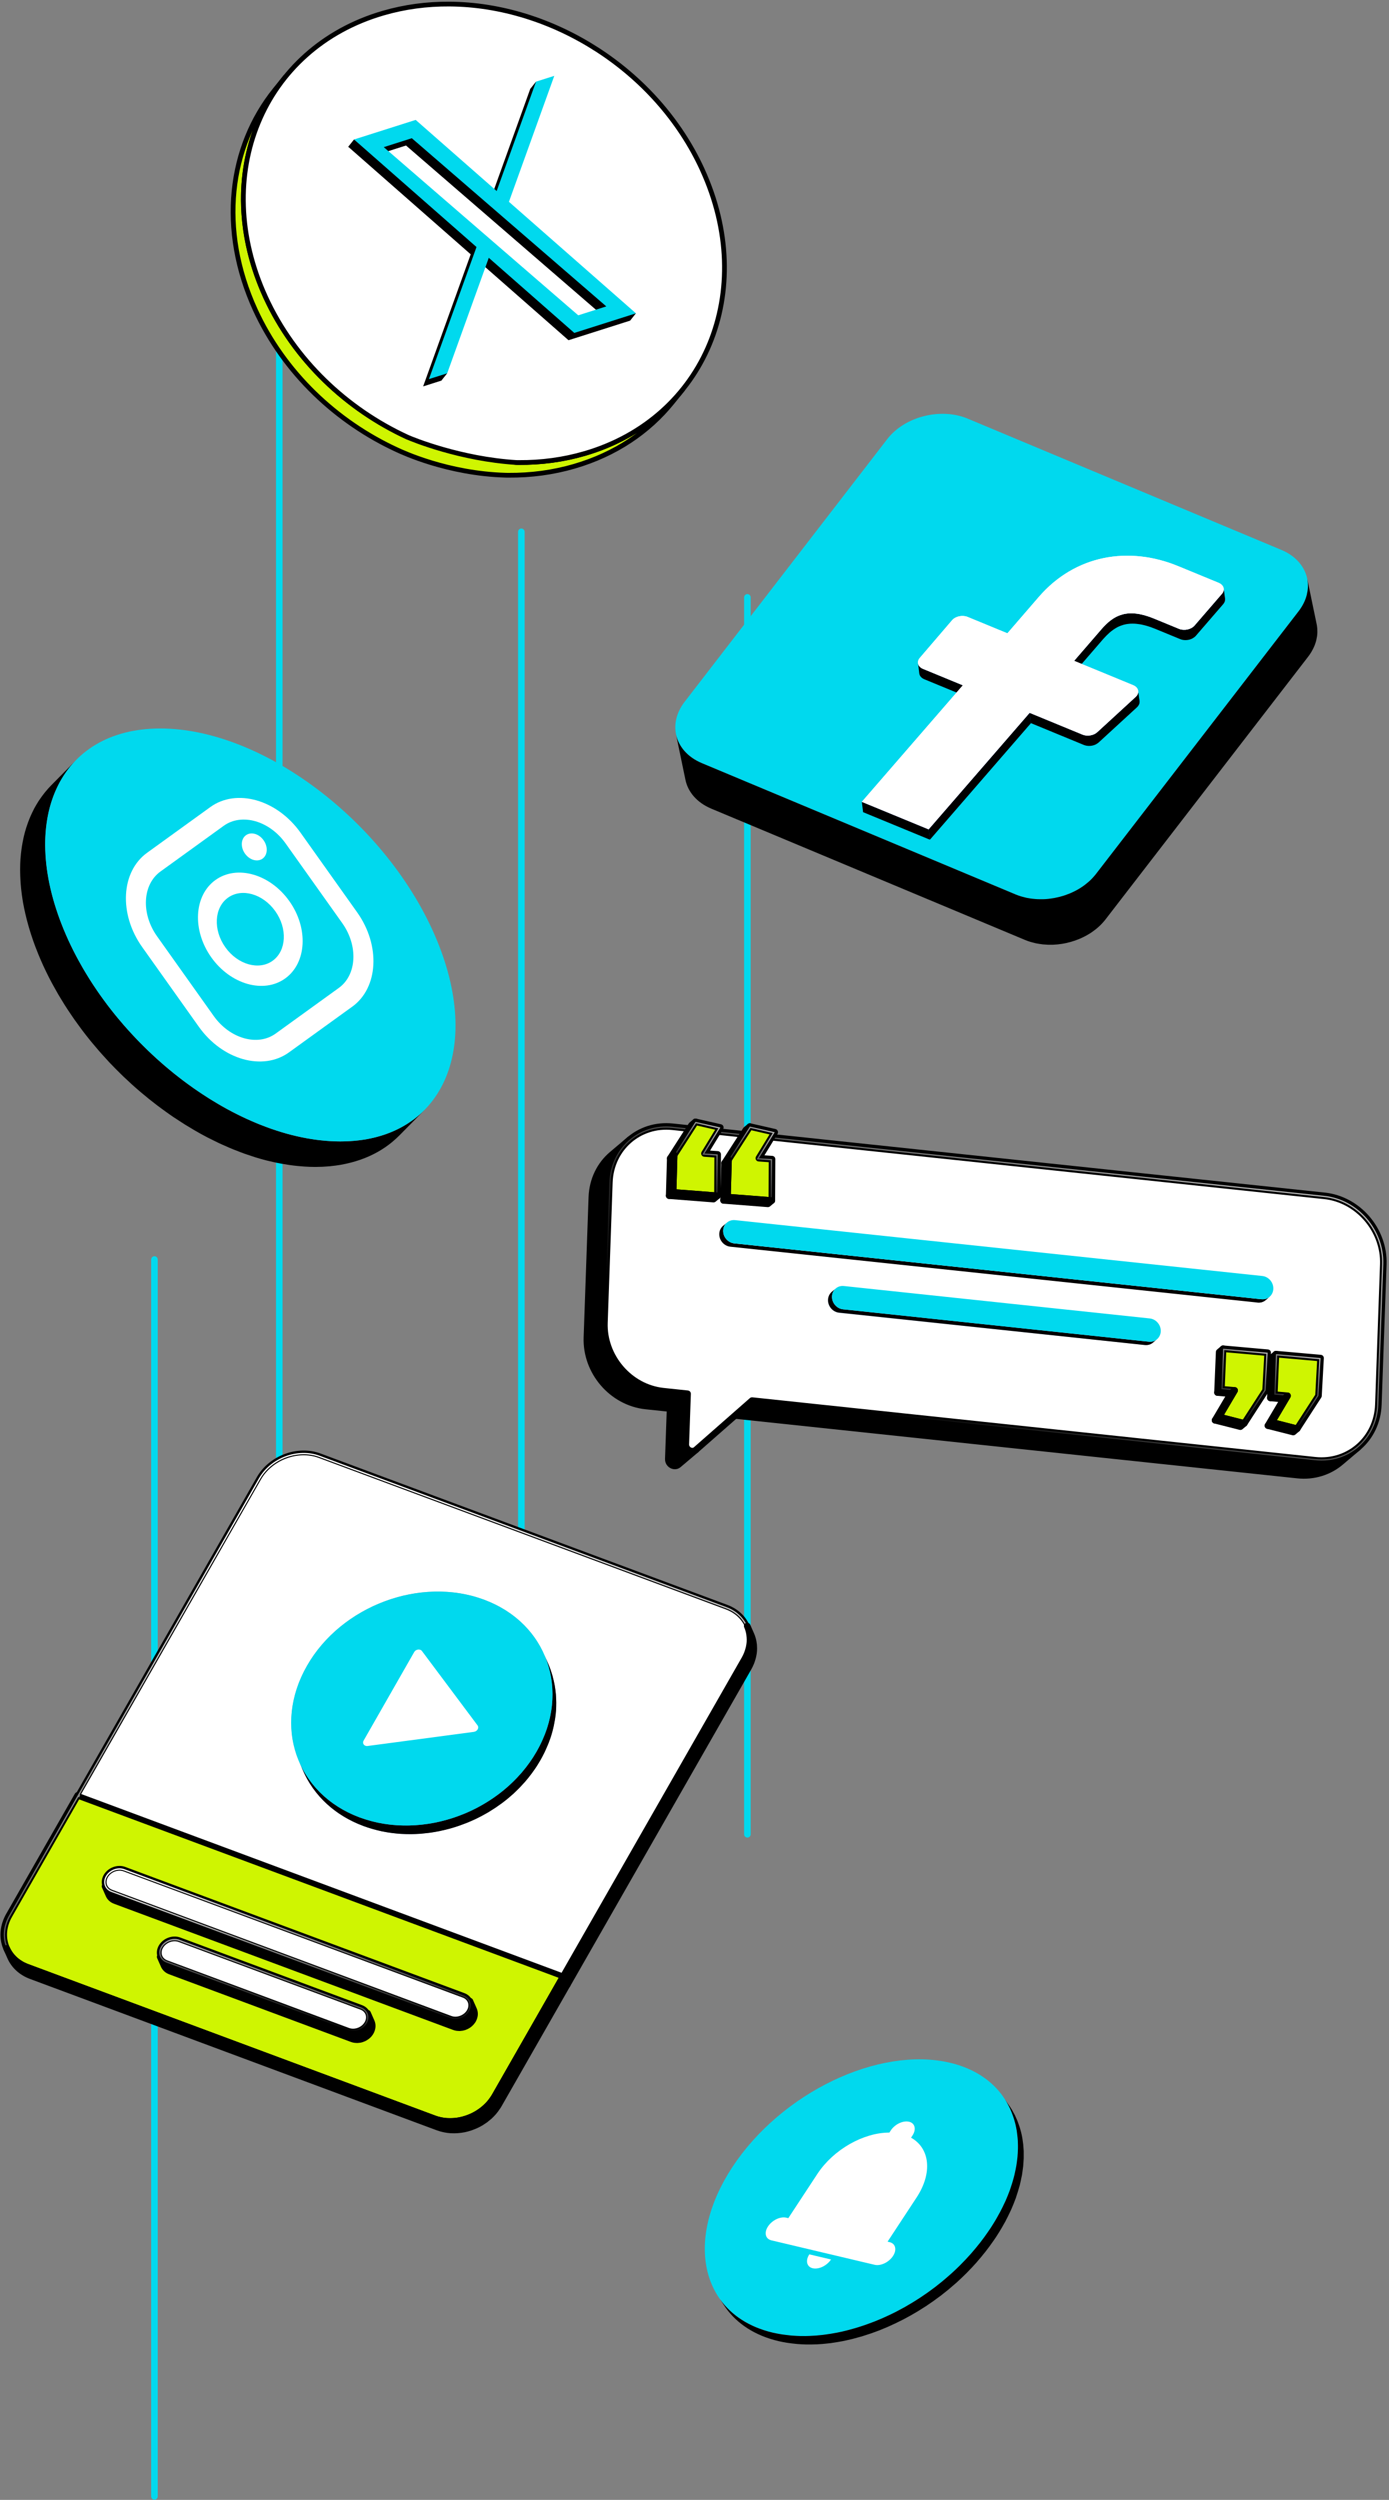 <svg width="424" height="763" viewBox="0 0 424 763" fill="none" xmlns="http://www.w3.org/2000/svg">
<rect x="0" y="0" width="424" height="763" fill="#808080" stroke="none"/>
<path d="M159.145 162.313V539.839" stroke="#00D9EE" stroke-width="2" stroke-linecap="round" stroke-linejoin="round"/>
<path d="M47.145 384.417V761.943" stroke="#00D9EE" stroke-width="2" stroke-linecap="round" stroke-linejoin="round"/>
<path d="M85.25 83.293V460.643" stroke="#00D9EE" stroke-width="2" stroke-linecap="round" stroke-linejoin="round"/>
<path d="M228.145 182.322V559.848" stroke="#00D9EE" stroke-width="2" stroke-linecap="round" stroke-linejoin="round"/>
<path d="M391.137 167.836L295.393 127.773C287.153 124.325 276.151 127.123 270.832 134.027L208.989 214.197C203.665 221.097 206.033 229.489 214.273 232.937L310.018 273C318.258 276.448 329.25 273.646 334.574 266.746L396.417 186.576C401.741 179.676 399.382 171.288 391.142 167.836H391.137Z" fill="#00D9EE"/>
<path d="M400.849 197.979C401.026 197.627 401.18 197.27 401.322 196.918C401.33 196.892 401.339 196.865 401.348 196.838C401.525 196.379 401.675 195.921 401.79 195.462C401.79 195.457 401.79 195.448 401.794 195.444C401.843 195.244 401.87 195.048 401.909 194.852C401.953 194.633 402.006 194.42 402.037 194.201C402.037 194.197 402.037 194.188 402.037 194.183C402.09 193.8 402.121 193.417 402.135 193.039C402.135 193.025 402.135 193.016 402.135 193.003C402.135 192.914 402.13 192.829 402.13 192.74C402.13 192.482 402.13 192.223 402.117 191.965C402.117 191.921 402.104 191.881 402.104 191.836C402.095 191.707 402.073 191.578 402.059 191.448C402.037 191.275 402.029 191.101 401.998 190.932C401.976 190.794 401.949 190.656 401.918 190.513L399.037 176.633C399.099 176.94 399.139 177.252 399.174 177.564C399.188 177.693 399.21 177.822 399.219 177.952C399.241 178.25 399.249 178.553 399.245 178.856C399.245 178.945 399.254 179.03 399.249 179.119C399.236 179.515 399.205 179.916 399.148 180.321C399.117 180.54 399.064 180.753 399.02 180.972C398.98 181.177 398.949 181.377 398.9 181.582C398.786 182.041 398.635 182.5 398.459 182.958C398.313 183.341 398.149 183.724 397.959 184.103C397.937 184.148 397.906 184.192 397.884 184.241C397.707 184.589 397.513 184.936 397.301 185.279C397.261 185.346 397.213 185.413 397.173 185.48C396.934 185.849 396.687 186.214 396.404 186.575L334.561 266.746C334.261 267.133 333.938 267.503 333.602 267.868C333.541 267.935 333.479 268.006 333.417 268.073C333.09 268.416 332.745 268.75 332.392 269.066C332.326 269.129 332.255 269.187 332.184 269.245C331.884 269.503 331.57 269.752 331.256 269.997C331.146 270.082 331.035 270.171 330.921 270.256C330.518 270.55 330.103 270.835 329.675 271.098C329.175 271.41 328.663 271.699 328.133 271.966C327.647 272.216 327.147 272.447 326.639 272.661C326.595 272.679 326.551 272.692 326.502 272.715C326.052 272.902 325.596 273.071 325.137 273.231C324.991 273.28 324.837 273.325 324.691 273.374C324.333 273.49 323.975 273.597 323.608 273.69C323.436 273.735 323.268 273.779 323.096 273.819C322.738 273.904 322.376 273.984 322.013 274.051C321.854 274.082 321.695 274.113 321.536 274.14C321.054 274.22 320.573 274.292 320.091 274.345C320.056 274.345 320.016 274.354 319.981 274.358C319.459 274.412 318.934 274.443 318.408 274.461C318.218 274.465 318.028 274.461 317.838 274.461C317.493 274.461 317.153 274.461 316.808 274.447C316.543 274.439 316.278 274.416 316.013 274.394C315.735 274.372 315.452 274.349 315.178 274.318C314.679 274.26 314.188 274.18 313.698 274.087C313.561 274.06 313.42 274.042 313.283 274.015C312.912 273.935 312.549 273.833 312.183 273.73C311.993 273.677 311.803 273.637 311.617 273.579C311.069 273.41 310.53 273.214 310.004 272.995L214.26 232.932C212.055 232.01 210.27 230.732 208.94 229.226C207.61 227.716 206.735 225.979 206.355 224.135L209.236 238.015C210.001 241.708 212.731 244.968 217.141 246.817L312.885 286.88C313.411 287.098 313.95 287.294 314.498 287.463C314.679 287.521 314.869 287.561 315.054 287.61C315.421 287.713 315.788 287.815 316.163 287.895C316.185 287.9 316.208 287.909 316.234 287.913C316.345 287.935 316.464 287.944 316.574 287.967C317.065 288.06 317.56 288.14 318.054 288.198C318.13 288.207 318.2 288.225 318.275 288.234C318.479 288.256 318.686 288.261 318.889 288.274C319.155 288.296 319.42 288.318 319.689 288.327C319.773 288.327 319.853 288.341 319.932 288.345C320.193 288.354 320.454 288.345 320.714 288.341C320.904 288.341 321.094 288.341 321.284 288.341C321.333 288.341 321.381 288.341 321.434 288.341C321.903 288.323 322.371 288.287 322.839 288.243C322.844 288.243 322.853 288.243 322.857 288.243C322.892 288.243 322.932 288.234 322.968 288.229C323.378 288.185 323.785 288.136 324.191 288.069C324.267 288.056 324.337 288.038 324.412 288.029C324.571 288.002 324.73 287.967 324.89 287.94C325.097 287.9 325.305 287.869 325.512 287.82C325.667 287.784 325.817 287.744 325.968 287.704C326.14 287.664 326.312 287.619 326.485 287.575C326.599 287.543 326.714 287.521 326.829 287.49C327.077 287.419 327.32 287.338 327.567 287.258C327.717 287.209 327.867 287.169 328.013 287.116C328.062 287.098 328.11 287.085 328.159 287.071C328.57 286.929 328.972 286.768 329.374 286.603C329.423 286.586 329.467 286.568 329.515 286.55C329.52 286.55 329.524 286.55 329.529 286.546C330.019 286.336 330.505 286.114 330.978 285.873C330.987 285.869 331 285.86 331.009 285.855C331.535 285.583 332.052 285.294 332.551 284.987C332.564 284.978 332.573 284.973 332.586 284.969C333.002 284.71 333.404 284.434 333.797 284.145C333.912 284.06 334.022 283.971 334.133 283.886C334.314 283.748 334.499 283.615 334.676 283.472C334.809 283.365 334.932 283.249 335.065 283.138C335.136 283.08 335.206 283.018 335.273 282.96C335.63 282.644 335.971 282.309 336.298 281.966C336.359 281.9 336.421 281.833 336.488 281.762C336.823 281.401 337.146 281.027 337.446 280.639L399.289 200.469C399.568 200.108 399.819 199.738 400.058 199.373C400.102 199.306 400.146 199.239 400.186 199.172C400.221 199.119 400.257 199.065 400.288 199.012C400.464 198.722 400.619 198.428 400.769 198.134C400.791 198.09 400.822 198.045 400.844 197.996L400.849 197.979Z" fill="black"/>
<g style="mix-blend-mode:multiply">
<path d="M372.458 180.856L360.087 175.76C345.012 169.546 328.642 172.303 317.53 185.172L307.951 196.259L295.818 191.261C294.232 190.607 292.103 191.056 291.064 192.273L281.207 203.769C280.178 204.972 280.624 206.473 282.201 207.124L294.347 212.13L263.512 247.699L283.907 256.104L314.742 220.536L330.886 227.191C332.34 227.792 334.275 227.467 335.397 226.438L347.093 215.698C348.409 214.487 348.065 212.794 346.35 212.09L328.333 204.665L336.626 195.065C340.386 190.714 344.543 188.402 352.735 191.774L360.325 194.901C361.912 195.555 364.041 195.106 365.08 193.898L373.439 184.223C374.482 183.016 374.035 181.515 372.454 180.86L372.458 180.856Z" fill="#0056BB"/>
</g>
<path d="M373.562 179.644L373.951 182.801C373.951 182.801 373.951 182.836 373.956 182.854L373.567 179.698C373.567 179.698 373.567 179.662 373.562 179.644Z" fill="#827B99"/>
<path d="M373.566 179.697L373.955 182.854C373.964 182.948 373.964 183.041 373.955 183.135L373.566 179.978C373.571 179.884 373.571 179.791 373.566 179.697Z" fill="#877F9E"/>
<path d="M373.568 179.978L373.956 183.135C373.952 183.237 373.934 183.335 373.912 183.438L373.523 180.281C373.546 180.179 373.563 180.076 373.568 179.978Z" fill="#8B83A3"/>
<path d="M373.522 180.281L373.911 183.438C373.884 183.558 373.84 183.678 373.787 183.798L373.398 180.642C373.451 180.521 373.491 180.401 373.522 180.281Z" fill="#8F87A8"/>
<path d="M373.397 180.641L373.786 183.798C373.693 184.003 373.565 184.208 373.393 184.404L373.004 181.247C373.172 181.051 373.304 180.846 373.397 180.641Z" fill="#948BAD"/>
<path d="M373.949 182.802L373.561 179.644C373.627 180.174 373.45 180.74 373.008 181.248L364.649 190.923C364.534 191.052 364.406 191.172 364.269 191.284C364.074 191.444 363.862 191.586 363.633 191.707C363.469 191.791 363.297 191.872 363.12 191.938C363.098 191.947 363.071 191.952 363.049 191.961C362.881 192.019 362.709 192.068 362.537 192.108C362.506 192.117 362.471 192.125 362.44 192.13C362.254 192.166 362.064 192.192 361.874 192.21C361.834 192.21 361.799 192.214 361.759 192.219C361.56 192.232 361.362 192.232 361.167 192.219C361.149 192.219 361.136 192.215 361.119 192.215C360.946 192.201 360.778 192.174 360.61 192.139C360.363 192.09 360.124 192.023 359.895 191.929L352.304 188.802C351.836 188.606 351.381 188.437 350.934 188.281C350.797 188.232 350.66 188.192 350.528 188.143C350.223 188.041 349.923 187.947 349.631 187.863C349.481 187.818 349.335 187.778 349.189 187.742C348.906 187.667 348.632 187.6 348.363 187.542C348.235 187.515 348.102 187.484 347.974 187.457C347.921 187.448 347.864 187.43 347.811 187.422C347.718 187.404 347.634 187.404 347.541 187.386C347.161 187.324 346.79 187.275 346.432 187.243C346.353 187.234 346.269 187.217 346.189 187.212C346.105 187.208 346.026 187.212 345.942 187.208C345.756 187.199 345.571 187.194 345.389 187.194C345.288 187.194 345.177 187.185 345.076 187.185C344.983 187.185 344.89 187.199 344.797 187.203C344.674 187.208 344.55 187.217 344.426 187.226C344.347 187.23 344.263 187.234 344.188 187.239C344.042 187.257 343.9 187.279 343.755 187.301C343.666 187.315 343.578 187.324 343.494 187.341C343.463 187.346 343.428 187.35 343.392 187.355C343.127 187.404 342.871 187.466 342.615 187.533C342.61 187.533 342.606 187.533 342.602 187.533C342.544 187.551 342.491 187.569 342.434 187.586C342.213 187.653 341.992 187.72 341.775 187.8C341.758 187.805 341.74 187.818 341.722 187.822C341.386 187.952 341.06 188.094 340.746 188.255C340.737 188.259 340.728 188.263 340.715 188.268C340.68 188.286 340.649 188.308 340.618 188.326C340.286 188.5 339.964 188.696 339.65 188.909C339.557 188.972 339.469 189.03 339.381 189.096C339.036 189.337 338.7 189.595 338.373 189.876C338.369 189.88 338.364 189.885 338.356 189.889C338.055 190.148 337.763 190.424 337.472 190.713C337.383 190.802 337.295 190.892 337.211 190.981C336.99 191.203 336.774 191.439 336.562 191.676C336.513 191.729 336.46 191.778 336.411 191.836C336.341 191.916 336.27 191.996 336.199 192.076L327.906 201.676L328.295 204.834L336.588 195.235C336.707 195.097 336.827 194.967 336.95 194.834C337.167 194.593 337.383 194.362 337.6 194.139C337.688 194.05 337.777 193.961 337.861 193.872C338.152 193.582 338.444 193.306 338.744 193.047C338.749 193.043 338.758 193.034 338.762 193.03C339.089 192.749 339.425 192.495 339.769 192.25C339.858 192.188 339.951 192.125 340.039 192.063C340.353 191.854 340.675 191.658 341.006 191.48C341.051 191.457 341.09 191.431 341.135 191.408C341.453 191.248 341.775 191.101 342.111 190.976C342.345 190.887 342.584 190.811 342.822 190.74C342.875 190.722 342.928 190.704 342.986 190.687C343.273 190.606 343.574 190.544 343.878 190.491C343.962 190.477 344.055 190.464 344.139 190.451C344.36 190.419 344.581 190.393 344.811 190.37C344.93 190.361 345.054 190.353 345.177 190.348C345.372 190.339 345.571 190.335 345.769 190.339C345.951 190.339 346.136 190.339 346.322 190.353C346.481 190.361 346.649 190.375 346.812 190.388C347.17 190.419 347.541 190.468 347.926 190.531C348.071 190.553 348.213 190.571 348.359 190.602C348.487 190.629 348.619 190.655 348.747 190.687C349.017 190.745 349.291 190.811 349.574 190.887C349.719 190.927 349.865 190.967 350.015 191.007C350.307 191.092 350.603 191.186 350.908 191.288C351.045 191.333 351.182 191.377 351.319 191.426C351.761 191.582 352.216 191.751 352.684 191.947L360.275 195.074C360.504 195.168 360.743 195.235 360.99 195.284C361.013 195.288 361.035 195.297 361.057 195.301C361.203 195.328 361.348 195.346 361.499 195.355C361.516 195.355 361.529 195.359 361.547 195.359C361.547 195.359 361.552 195.359 361.556 195.359C361.697 195.368 361.834 195.373 361.976 195.368C362.029 195.368 362.086 195.359 362.139 195.359C362.179 195.359 362.214 195.359 362.254 195.35C362.294 195.35 362.329 195.35 362.369 195.341C362.497 195.328 362.625 195.31 362.749 195.288C362.771 195.288 362.798 195.275 362.82 195.27C362.855 195.261 362.886 195.257 362.917 195.248C362.988 195.23 363.058 195.217 363.129 195.199C363.231 195.172 363.332 195.137 363.429 195.101C363.451 195.092 363.478 195.088 363.5 195.079C363.509 195.079 363.518 195.074 363.527 195.07C363.681 195.012 363.836 194.945 363.977 194.869C363.99 194.865 363.999 194.856 364.008 194.847C364.238 194.727 364.45 194.584 364.644 194.424C364.658 194.411 364.68 194.402 364.693 194.393C364.799 194.304 364.896 194.206 364.989 194.108C365.002 194.094 365.011 194.081 365.024 194.068L373.384 184.393C373.826 183.88 373.998 183.319 373.936 182.789L373.949 182.802Z" fill="black"/>
<path d="M293.91 209.159L281.764 204.152C281.079 203.872 280.61 203.431 280.381 202.923C280.306 202.754 280.253 202.576 280.23 202.397L280.619 205.556C280.708 206.277 281.242 206.937 282.152 207.315L294.298 212.322L293.91 209.164V209.159Z" fill="black"/>
<path d="M347.83 214.455C347.83 214.424 347.843 214.393 347.843 214.362C347.848 214.268 347.848 214.17 347.843 214.077C347.843 214.059 347.843 214.041 347.839 214.023L347.45 210.865C347.468 211.008 347.463 211.15 347.45 211.293C347.45 211.324 347.441 211.36 347.437 211.391C347.419 211.507 347.384 211.622 347.34 211.734C347.327 211.769 347.318 211.801 347.304 211.836C347.247 211.974 347.167 212.108 347.075 212.242C347.053 212.273 347.026 212.304 347.004 212.335C346.907 212.464 346.796 212.594 346.664 212.714L334.969 223.453C334.92 223.498 334.863 223.534 334.809 223.574C334.637 223.716 334.447 223.841 334.244 223.952C334.182 223.988 334.125 224.024 334.058 224.055C334.001 224.081 333.939 224.108 333.877 224.135C333.758 224.188 333.634 224.233 333.506 224.273C333.466 224.286 333.422 224.3 333.382 224.313C333.214 224.362 333.042 224.402 332.87 224.433C332.839 224.438 332.804 224.442 332.773 224.447C332.614 224.469 332.45 224.487 332.291 224.496C332.26 224.496 332.234 224.5 332.203 224.5C332.026 224.505 331.849 224.5 331.672 224.487C331.611 224.482 331.549 224.473 331.487 224.465C331.376 224.451 331.266 224.433 331.156 224.411C330.913 224.362 330.678 224.3 330.453 224.206L314.309 217.551L314.697 220.709L330.842 227.364C331.063 227.458 331.301 227.52 331.544 227.569C331.571 227.574 331.597 227.587 331.624 227.592C331.708 227.605 331.792 227.614 331.876 227.623C331.938 227.632 331.999 227.641 332.061 227.645C332.083 227.645 332.105 227.654 332.128 227.654C332.269 227.663 332.41 227.667 332.552 227.663C332.565 227.663 332.578 227.663 332.596 227.663C332.627 227.663 332.653 227.663 332.684 227.658C332.773 227.658 332.861 227.649 332.945 227.641C333.02 227.632 333.095 227.618 333.166 227.609C333.197 227.605 333.228 227.6 333.263 227.596C333.285 227.596 333.303 227.592 333.325 227.587C333.453 227.565 333.581 227.534 333.705 227.498C333.731 227.489 333.754 227.48 333.78 227.476C333.824 227.462 333.864 227.449 333.904 227.436C333.97 227.413 334.036 227.396 334.103 227.373C334.164 227.351 334.217 227.32 334.275 227.298C334.337 227.271 334.394 227.249 334.452 227.217C334.483 227.204 334.518 227.191 334.549 227.177C334.58 227.159 334.606 227.137 334.637 227.119C334.84 227.008 335.03 226.883 335.203 226.741C335.229 226.718 335.26 226.705 335.287 226.687C335.313 226.665 335.335 226.643 335.362 226.62L347.057 215.881C347.132 215.81 347.203 215.738 347.269 215.667C347.318 215.614 347.357 215.556 347.397 215.498C347.419 215.467 347.446 215.435 347.468 215.404C347.552 215.28 347.627 215.155 347.684 215.03C347.689 215.017 347.693 215.008 347.698 214.994C347.711 214.959 347.72 214.928 347.733 214.892C347.76 214.816 347.795 214.741 347.813 214.665C347.821 214.625 347.821 214.585 347.83 214.545C347.835 214.513 347.839 214.482 347.843 214.447L347.83 214.455Z" fill="black"/>
<path d="M314.304 217.565L283.469 253.133L283.858 256.291L314.693 220.723L314.304 217.565Z" fill="black"/>
<path d="M283.469 253.133L263.074 244.728L263.467 247.886L283.858 256.291L283.469 253.133Z" fill="black"/>
<path d="M372.017 177.885L359.645 172.789C344.57 166.575 328.2 169.332 317.088 182.201L307.51 193.288L295.377 188.29C293.791 187.636 291.661 188.085 290.623 189.301L280.766 200.798C279.736 202.001 280.182 203.502 281.76 204.152L293.906 209.159L263.07 244.728L283.465 253.133L314.3 217.565L330.445 224.22C331.899 224.821 333.834 224.496 334.956 223.467L346.651 212.727C347.968 211.516 347.623 209.823 345.909 209.119L327.891 201.694L336.184 192.094C339.944 187.742 344.102 185.431 352.293 188.803L359.884 191.93C361.47 192.584 363.6 192.134 364.638 190.927L372.998 181.252C374.04 180.045 373.594 178.544 372.012 177.889L372.017 177.885Z" fill="url(#paint0_linear_599_294)"/>
<path d="M372.017 177.885L359.645 172.789C344.57 166.575 328.2 169.332 317.088 182.201L307.51 193.288L295.377 188.29C293.791 187.636 291.661 188.085 290.623 189.301L280.766 200.798C279.736 202.001 280.182 203.502 281.76 204.152L293.906 209.159L263.07 244.728L283.465 253.133L314.3 217.565L330.445 224.22C331.899 224.821 333.834 224.496 334.956 223.467L346.651 212.727C347.968 211.516 347.623 209.823 345.909 209.119L327.891 201.694L336.184 192.094C339.944 187.742 344.102 185.431 352.293 188.803L359.884 191.93C361.47 192.584 363.6 192.134 364.638 190.927L372.998 181.252C374.04 180.045 373.594 178.544 372.012 177.889L372.017 177.885Z" fill="white"/>
<mask id="mask0_599_294" style="mask-type:luminance" maskUnits="userSpaceOnUse" x="15" y="240" width="107" height="107">
<path d="M121.223 330.427L113.548 338.196C108.48 343.323 101.146 346.289 91.903 346.289C65.725 346.281 34.037 322.423 21.263 293.113C12.992 274.137 14.645 257.455 23.932 248.052L31.607 240.283C22.319 249.687 20.667 266.368 28.938 285.344C41.711 314.654 73.399 338.512 99.578 338.521C108.821 338.521 116.155 335.559 121.223 330.427Z" fill="white"/>
</mask>
<g mask="url(#mask0_599_294)">
<path d="M121.225 330.427L113.551 338.196C109.199 342.606 103.163 345.417 95.688 346.116L103.362 338.347C110.838 337.648 116.873 334.837 121.225 330.427Z" fill="#858585"/>
<path d="M103.361 338.347L95.686 346.116C94.462 346.231 93.203 346.289 91.904 346.289C87.866 346.289 83.695 345.719 79.484 344.65L87.159 336.882C91.37 337.951 95.54 338.521 99.579 338.521C100.878 338.521 102.137 338.463 103.361 338.347Z" fill="#8A8A8A"/>
<path d="M87.16 336.877L79.486 344.645C71.334 342.574 63.023 338.632 55.207 333.3L62.882 325.532C70.693 330.859 79.004 334.806 87.16 336.877Z" fill="#8F8F8F"/>
<path d="M62.88 325.532L55.206 333.3C49.4 329.34 43.864 324.614 38.871 319.327L46.546 311.558C51.538 316.846 57.07 321.572 62.88 325.532Z" fill="#949494"/>
<path d="M46.545 311.559L38.871 319.327C32.252 312.316 26.584 304.316 22.492 295.794L30.167 288.026C34.263 296.547 39.927 304.547 46.545 311.559Z" fill="#8F8F8F"/>
<path d="M30.166 288.026L22.492 295.794C22.063 294.903 21.652 294.008 21.263 293.108C19.037 288.003 17.53 283.063 16.699 278.386L24.374 270.618C25.209 275.295 26.715 280.235 28.938 285.34C29.331 286.239 29.742 287.135 30.166 288.026Z" fill="#8A8A8A"/>
<path d="M24.375 270.618L16.701 278.386C14.439 265.682 17.147 254.92 23.938 248.047L31.613 240.279C24.822 247.152 22.113 257.914 24.375 270.618Z" fill="#858585"/>
</g>
<path d="M103.966 355.515C104.916 355.35 105.839 355.149 106.745 354.922C106.899 354.886 107.05 354.851 107.204 354.811C108.066 354.588 108.91 354.334 109.731 354.053C109.886 354 110.041 353.942 110.2 353.889C111.026 353.595 111.835 353.278 112.617 352.931C112.701 352.895 112.78 352.851 112.864 352.815C113.62 352.472 114.357 352.098 115.073 351.706C115.162 351.657 115.25 351.612 115.338 351.563C116.063 351.154 116.761 350.713 117.441 350.254C117.57 350.165 117.702 350.08 117.83 349.987C118.493 349.523 119.134 349.038 119.748 348.526C119.849 348.441 119.951 348.347 120.053 348.263C120.689 347.719 121.307 347.158 121.895 346.566L129.57 338.797C128.982 339.39 128.363 339.951 127.727 340.494C127.626 340.583 127.524 340.672 127.422 340.757C126.804 341.269 126.163 341.755 125.5 342.218C125.372 342.307 125.244 342.396 125.116 342.481C124.436 342.94 123.737 343.381 123.013 343.791C122.925 343.84 122.836 343.884 122.748 343.933C122.032 344.33 121.299 344.699 120.539 345.047C120.459 345.082 120.38 345.122 120.296 345.162C119.514 345.51 118.701 345.826 117.874 346.125C117.72 346.178 117.565 346.236 117.41 346.289C116.589 346.57 115.745 346.824 114.879 347.051C114.729 347.091 114.574 347.127 114.424 347.163C113.518 347.385 112.595 347.59 111.64 347.755C111.614 347.759 111.587 347.764 111.556 347.768C110.615 347.929 109.648 348.049 108.667 348.147C108.494 348.165 108.322 348.187 108.145 348.2C107.681 348.24 107.204 348.272 106.731 348.298C106.502 348.312 106.272 348.33 106.038 348.343C105.326 348.374 104.606 348.392 103.873 348.392C102.768 348.392 101.659 348.347 100.541 348.276C100.188 348.254 99.835 348.218 99.477 348.187C98.699 348.125 97.917 348.044 97.135 347.951C96.733 347.902 96.326 347.849 95.924 347.791C95.151 347.679 94.378 347.55 93.6 347.407C93.22 347.341 92.845 347.274 92.465 347.198C91.493 347.002 90.516 346.784 89.54 346.539C89.368 346.494 89.2 346.463 89.027 346.419C87.909 346.134 86.787 345.813 85.665 345.47C85.343 345.372 85.016 345.256 84.689 345.154C83.885 344.895 83.085 344.628 82.281 344.343C81.87 344.196 81.454 344.04 81.043 343.884C80.319 343.612 79.594 343.332 78.87 343.038C78.445 342.864 78.017 342.69 77.593 342.508C76.855 342.196 76.121 341.866 75.388 341.532C74.995 341.354 74.597 341.176 74.204 340.989C73.338 340.579 72.476 340.147 71.619 339.706C71.363 339.577 71.111 339.456 70.855 339.323C69.746 338.744 68.641 338.138 67.541 337.51C67.254 337.345 66.971 337.171 66.684 337.002C65.871 336.525 65.058 336.04 64.25 335.537C63.856 335.292 63.468 335.042 63.079 334.793C62.372 334.343 61.669 333.884 60.971 333.412C60.494 333.091 60.017 332.766 59.54 332.436C59.164 332.173 58.784 331.911 58.409 331.643C57.861 331.251 57.313 330.85 56.769 330.45C56.407 330.182 56.049 329.919 55.691 329.648C55.117 329.211 54.547 328.761 53.977 328.316C53.659 328.066 53.341 327.821 53.027 327.568C52.329 327.006 51.64 326.432 50.955 325.853C50.774 325.701 50.588 325.554 50.411 325.398C49.545 324.659 48.693 323.906 47.849 323.144C47.619 322.935 47.394 322.721 47.164 322.507C46.554 321.946 45.944 321.38 45.344 320.806C45.034 320.507 44.73 320.204 44.425 319.906C43.912 319.403 43.4 318.899 42.896 318.387C42.569 318.053 42.246 317.719 41.919 317.38C41.486 316.93 41.053 316.476 40.625 316.017C40.028 315.376 39.436 314.726 38.853 314.071C38.544 313.723 38.23 313.38 37.925 313.033C37.214 312.218 36.52 311.394 35.831 310.561C35.668 310.365 35.5 310.169 35.336 309.973C34.497 308.939 33.67 307.892 32.866 306.832C32.637 306.534 32.42 306.226 32.195 305.924C31.62 305.153 31.055 304.382 30.503 303.598C30.22 303.197 29.946 302.797 29.672 302.391C29.19 301.687 28.713 300.984 28.249 300.271C27.966 299.839 27.693 299.407 27.419 298.975C26.968 298.266 26.531 297.549 26.102 296.832C25.846 296.405 25.59 295.977 25.338 295.549C24.883 294.765 24.441 293.972 24.008 293.175C23.809 292.81 23.601 292.449 23.407 292.084C22.788 290.921 22.192 289.754 21.626 288.574C21.114 287.509 20.623 286.436 20.151 285.353C19.572 284.026 19.041 282.712 18.547 281.407C18.503 281.291 18.454 281.175 18.41 281.059C17.946 279.821 17.522 278.591 17.128 277.371C17.071 277.197 17.014 277.023 16.96 276.85C16.585 275.665 16.249 274.489 15.944 273.326C15.896 273.135 15.843 272.943 15.794 272.756C15.502 271.602 15.242 270.462 15.012 269.331C14.977 269.144 14.941 268.961 14.906 268.778C14.698 267.696 14.522 266.631 14.371 265.571C14.354 265.437 14.327 265.295 14.309 265.161C14.159 264.034 14.049 262.925 13.965 261.825C13.943 261.522 13.93 261.224 13.912 260.925C13.863 260.088 13.832 259.264 13.819 258.444C13.819 258.146 13.806 257.847 13.81 257.549C13.81 256.493 13.841 255.451 13.912 254.426C13.916 254.333 13.93 254.244 13.938 254.15C14.009 253.219 14.106 252.301 14.23 251.402C14.27 251.112 14.314 250.823 14.358 250.537C14.477 249.776 14.619 249.032 14.774 248.297C14.822 248.065 14.866 247.829 14.919 247.602C15.136 246.671 15.383 245.762 15.662 244.871C15.719 244.684 15.79 244.506 15.851 244.319C16.086 243.606 16.342 242.907 16.62 242.221C16.722 241.967 16.828 241.718 16.934 241.468C17.239 240.764 17.561 240.079 17.906 239.41C17.977 239.272 18.039 239.13 18.114 238.996C18.533 238.208 18.988 237.45 19.466 236.711C19.589 236.515 19.726 236.332 19.855 236.141C20.239 235.58 20.637 235.032 21.052 234.502C21.206 234.301 21.361 234.101 21.525 233.909C22.081 233.232 22.66 232.573 23.279 231.949L15.604 239.718C14.99 240.341 14.411 241.001 13.85 241.678C13.691 241.874 13.536 242.074 13.382 242.27C12.966 242.8 12.564 243.348 12.184 243.909C12.056 244.101 11.919 244.283 11.796 244.479C11.318 245.219 10.863 245.981 10.444 246.765C10.373 246.898 10.311 247.041 10.24 247.174C9.896 247.847 9.569 248.533 9.268 249.237C9.162 249.486 9.056 249.736 8.955 249.99C8.676 250.676 8.42 251.379 8.186 252.092C8.124 252.275 8.058 252.453 8 252.64C7.722 253.531 7.474 254.44 7.258 255.37C7.205 255.598 7.161 255.829 7.112 256.061C6.953 256.8 6.812 257.549 6.692 258.31C6.648 258.595 6.604 258.881 6.564 259.17C6.441 260.074 6.339 260.988 6.273 261.918C6.264 262.012 6.255 262.101 6.246 262.19C6.175 263.21 6.149 264.257 6.145 265.313C6.145 265.607 6.149 265.91 6.153 266.208C6.162 267.028 6.193 267.852 6.246 268.689C6.264 268.988 6.277 269.286 6.299 269.589C6.383 270.689 6.494 271.798 6.644 272.925C6.661 273.059 6.688 273.197 6.706 273.331C6.812 274.088 6.922 274.845 7.059 275.616C7.112 275.923 7.178 276.235 7.24 276.542C7.276 276.725 7.311 276.912 7.346 277.095C7.576 278.226 7.837 279.366 8.128 280.52C8.177 280.712 8.226 280.899 8.279 281.09C8.583 282.253 8.924 283.429 9.295 284.614C9.348 284.787 9.41 284.961 9.463 285.135C9.856 286.355 10.28 287.585 10.744 288.823C10.788 288.939 10.837 289.055 10.881 289.171C11.38 290.476 11.906 291.79 12.485 293.117C12.953 294.191 13.439 295.255 13.952 296.315C13.952 296.324 13.96 296.329 13.96 296.338C14.526 297.518 15.123 298.685 15.741 299.848C15.935 300.217 16.143 300.578 16.346 300.948C16.779 301.741 17.221 302.534 17.676 303.318C17.924 303.745 18.184 304.173 18.441 304.601C18.874 305.322 19.311 306.039 19.762 306.748C20.036 307.18 20.31 307.612 20.592 308.039C21.056 308.752 21.534 309.46 22.02 310.164C22.293 310.565 22.567 310.97 22.85 311.367C23.407 312.151 23.972 312.93 24.547 313.701C24.768 313.999 24.984 314.302 25.209 314.596C26.014 315.656 26.84 316.708 27.679 317.741C27.838 317.937 28.006 318.129 28.165 318.325C28.855 319.158 29.553 319.986 30.264 320.801C30.569 321.153 30.883 321.496 31.192 321.844C31.775 322.498 32.363 323.144 32.959 323.786C33.109 323.946 33.251 324.111 33.397 324.267C33.679 324.565 33.971 324.859 34.258 325.153C34.581 325.487 34.903 325.821 35.23 326.156C35.738 326.668 36.251 327.176 36.763 327.679C37.068 327.977 37.373 328.28 37.682 328.579C38.279 329.153 38.889 329.715 39.498 330.271C39.732 330.485 39.958 330.703 40.192 330.917C41.036 331.683 41.889 332.432 42.755 333.171C42.94 333.327 43.126 333.479 43.311 333.634C43.996 334.209 44.681 334.784 45.375 335.341C45.688 335.594 46.011 335.839 46.325 336.089C46.895 336.539 47.464 336.984 48.039 337.421C48.397 337.692 48.759 337.955 49.117 338.223C49.66 338.623 50.208 339.024 50.756 339.416C51.132 339.684 51.507 339.946 51.883 340.209C52.157 340.401 52.426 340.597 52.705 340.784C52.908 340.922 53.115 341.047 53.314 341.185C54.012 341.652 54.715 342.111 55.422 342.561C55.811 342.811 56.204 343.064 56.597 343.309C57.406 343.813 58.223 344.298 59.036 344.775C59.319 344.94 59.602 345.113 59.889 345.278C60.989 345.906 62.093 346.512 63.202 347.096C63.454 347.229 63.706 347.345 63.958 347.474C64.82 347.915 65.686 348.347 66.552 348.757C66.945 348.944 67.338 349.118 67.731 349.301C68.465 349.635 69.203 349.964 69.94 350.276C70.365 350.459 70.789 350.632 71.213 350.806C71.937 351.1 72.666 351.381 73.391 351.657C73.802 351.813 74.213 351.969 74.624 352.116C75.428 352.401 76.232 352.668 77.036 352.927C77.359 353.029 77.686 353.145 78.008 353.243C79.13 353.586 80.253 353.906 81.375 354.192C81.397 354.196 81.424 354.205 81.446 354.209C81.587 354.245 81.728 354.272 81.874 354.307C82.855 354.552 83.836 354.771 84.817 354.967C85.192 355.042 85.568 355.105 85.948 355.176C86.725 355.319 87.503 355.448 88.276 355.559C88.683 355.617 89.085 355.67 89.487 355.724C90.269 355.822 91.051 355.898 91.829 355.96C92.182 355.991 92.54 356.027 92.893 356.049C94.011 356.12 95.125 356.165 96.225 356.165C96.958 356.165 97.678 356.147 98.39 356.116C98.624 356.107 98.849 356.089 99.083 356.071C99.561 356.045 100.033 356.013 100.497 355.973C100.572 355.969 100.652 355.964 100.723 355.956C100.824 355.947 100.917 355.929 101.014 355.915C101.995 355.817 102.963 355.693 103.904 355.532C103.93 355.528 103.961 355.523 103.988 355.519L103.966 355.515Z" fill="black"/>
<path d="M132.694 285.384C117.526 250.582 80.032 222.354 48.95 222.341C17.867 222.327 4.974 250.533 20.138 285.335C35.306 320.137 72.791 348.365 103.873 348.378C134.956 348.392 147.858 320.186 132.694 285.384Z" fill="#00D9EE"/>
<path d="M75.077 254.925C73.513 256.056 73.381 258.571 74.786 260.539C76.186 262.512 78.594 263.193 80.158 262.062C81.722 260.931 81.855 258.416 80.45 256.443C79.049 254.471 76.641 253.79 75.077 254.921V254.925Z" fill="white"/>
<path d="M65.742 268.609C59.181 273.353 58.624 283.941 64.509 292.213C70.39 300.485 80.516 303.358 87.078 298.619C93.639 293.875 94.195 283.286 88.31 275.015C82.43 266.743 72.303 263.87 65.742 268.609ZM83.243 293.224C79.036 296.262 72.555 294.422 68.786 289.122C65.017 283.821 65.371 277.037 69.577 273.999C73.779 270.961 80.265 272.801 84.033 278.102C87.802 283.402 87.449 290.182 83.243 293.22V293.224Z" fill="white"/>
<path d="M107.517 307.251L88.222 321.193C80.216 326.98 67.867 323.474 60.696 313.385L43.403 289.059C36.227 278.97 36.903 266.052 44.909 260.271L64.204 246.328C72.21 240.542 84.559 244.048 91.734 254.137L109.028 278.462C116.203 288.552 115.527 301.469 107.521 307.256L107.517 307.251ZM48.978 265.999C43.482 269.972 43.018 278.841 47.945 285.772L65.238 310.098C70.164 317.029 78.647 319.434 84.144 315.461L103.438 301.518C108.935 297.545 109.399 288.676 104.472 281.745L87.179 257.42C82.253 250.489 73.77 248.083 68.273 252.057L48.978 265.999Z" fill="white"/>
<path d="M208.35 118.912L205.209 122.805C197.976 131.763 187.871 138.649 175.368 142.298C168.815 144.217 162.038 145.099 155.233 145.055C154.964 145.055 154.694 145.055 154.429 145.046C136.619 144.552 122.838 138.044 121.239 137.313C102.757 128.819 86.754 113.825 77.931 94.569C66.704 70.061 69.885 44.817 83.944 27.401L87.086 23.507C73.027 40.924 69.845 66.163 81.072 90.675C89.896 109.932 105.899 124.925 124.38 133.42C125.98 134.155 156.126 141.144 157.571 141.153C157.84 141.157 158.11 141.162 158.375 141.162C165.179 141.206 171.957 140.324 178.509 138.404C191.013 134.756 201.117 127.87 208.35 118.912Z" fill="#CFF501" stroke="black" stroke-width="1.45" stroke-linecap="round" stroke-linejoin="round"/>
<path d="M214.367 51.753C200.405 21.294 168.509 1.44 137.179 1.24C130.335 1.195 123.522 2.091 116.926 4.015C80.112 14.768 64.07 53.561 81.071 90.68C89.895 109.936 105.898 124.93 124.379 133.424C125.979 134.159 140.595 140.102 157.57 141.157C157.839 141.175 158.109 141.166 158.374 141.166C165.178 141.211 171.956 140.329 178.508 138.409C215.312 127.665 231.364 88.871 214.362 51.757L214.367 51.753Z" fill="white" stroke="black" stroke-width="1.45" stroke-linecap="round" stroke-linejoin="round"/>
<path d="M153.589 63.816L167.432 25.374L161.856 27.147L149.838 60.528L125.118 38.822L106.305 44.8L143.683 77.624L129.165 117.937L134.741 116.164L147.435 80.916L173.538 103.838L192.351 97.861L153.585 63.82L153.589 63.816ZM149.096 76.292L145.331 73.036L115.375 47.134L123.938 44.412L148.115 65.317L151.879 68.573L183.307 95.745L174.744 98.466L149.1 76.297L149.096 76.292Z" fill="black"/>
<path d="M163.623 24.915L161.855 27.142L162.907 29.853L164.233 26.736L163.623 24.915Z" fill="black"/>
<path d="M108.072 42.564L106.305 44.79L110.33 46.78L112.362 44.416L108.072 42.564Z" fill="black"/>
<path d="M136.508 113.932L134.74 116.158L133.746 113.152L135.072 112.707L136.508 113.932Z" fill="black"/>
<path d="M194.122 95.629L192.355 97.855C192.355 97.855 189.364 97.29 189.169 97.201C188.975 97.112 189.483 95.629 189.483 95.629L192.951 95.78L194.122 95.629Z" fill="black"/>
<path d="M155.359 61.588L169.201 23.147L163.625 24.92L151.608 58.301L126.887 36.595L108.074 42.572L145.453 75.397L130.934 115.709L136.51 113.937L149.204 78.689L175.307 101.611L194.121 95.633L155.354 61.593L155.359 61.588ZM150.865 74.065L147.101 70.809L117.145 44.907L125.708 42.185L149.885 63.09L153.649 66.346L185.076 93.518L176.514 96.239L150.87 74.07L150.865 74.065Z" fill="#00D9EE"/>
<path d="M211.163 442.898C210.205 442.795 209.312 441.944 209.352 440.804L209.895 425.392L204.545 429.917L204.001 445.33C203.962 446.47 204.854 447.325 205.813 447.423C206.259 447.472 206.719 447.356 207.103 447.027L212.453 442.501C212.069 442.826 211.61 442.942 211.163 442.898Z" fill="black" stroke="black" stroke-width="2" stroke-linecap="round" stroke-linejoin="round"/>
<path d="M414.581 441.748L409.231 446.274C405.758 449.209 401.119 450.751 396.042 450.212L224.17 431.998L229.569 427.476L401.441 445.69C406.474 446.225 411.113 444.684 414.586 441.748H414.581ZM202.49 424.608C192.195 423.516 184.14 414.162 184.507 403.694L186.014 360.865C186.062 359.529 186.244 358.237 186.548 357.008C186.853 355.778 187.277 354.607 187.812 353.502C188.347 352.402 188.987 351.373 189.721 350.424C190.454 349.475 191.285 348.615 192.191 347.845L186.84 352.371C183.208 355.444 180.853 360.041 180.663 365.386L179.157 408.215C178.79 418.683 186.844 428.038 197.139 429.129L204.54 429.913L209.89 425.387L202.49 424.603V424.608Z" fill="black" stroke="black" stroke-width="2" stroke-linecap="round" stroke-linejoin="round"/>
<path d="M404.279 364.985L205.332 343.902C195.037 342.811 186.386 350.41 186.015 360.865L184.508 403.694C184.141 414.162 192.192 423.516 202.491 424.607L209.891 425.391L209.348 440.804C209.308 441.944 210.201 442.799 211.159 442.897C211.614 442.946 212.087 442.821 212.476 442.478L229.562 427.472L401.433 445.686C411.728 446.777 420.379 439.191 420.75 428.723L422.257 385.894C422.623 375.44 414.573 366.072 404.274 364.981L404.279 364.985Z" fill="white" stroke="black" stroke-width="2" stroke-linecap="round" stroke-linejoin="round"/>
<path style="mix-blend-mode:overlay" opacity="0.7" d="M404.279 364.985L205.332 343.902C195.037 342.811 186.386 350.41 186.015 360.865L184.508 403.694C184.141 414.162 192.192 423.516 202.491 424.607L209.891 425.391L209.348 440.804C209.308 441.944 210.201 442.799 211.159 442.897C211.614 442.946 212.087 442.821 212.476 442.478L229.562 427.472L401.433 445.686C411.728 446.777 420.379 439.191 420.75 428.723L422.257 385.894C422.623 375.44 414.573 366.072 404.274 364.981L404.279 364.985ZM420.375 428.714C420.039 438.233 412.74 445.414 403.399 445.414C402.763 445.414 402.118 445.378 401.477 445.311L229.442 427.084L212.229 442.198C211.981 442.416 211.676 442.532 211.349 442.532C211.301 442.532 211.248 442.532 211.199 442.523C210.466 442.447 209.692 441.775 209.728 440.821L210.284 425.053L202.53 424.233C192.443 423.164 184.526 413.957 184.888 403.712L186.395 360.883C186.731 351.364 194.03 344.183 203.37 344.183C204.006 344.183 204.651 344.219 205.287 344.285L404.234 365.368C414.321 366.437 422.239 375.64 421.877 385.89L420.37 428.719L420.375 428.714Z" fill="url(#paint1_linear_599_294)"/>
<path d="M387.534 395.81L386.333 396.825C385.683 397.372 384.813 397.662 383.867 397.564L385.069 396.549C386.014 396.647 386.88 396.362 387.53 395.81" fill="#5E606F"/>
<path d="M385.07 396.545L224.138 379.493C222.208 379.288 220.688 377.538 220.758 375.573C220.794 374.571 221.235 373.711 221.916 373.137L220.714 374.152C220.034 374.727 219.592 375.587 219.561 376.589C219.49 378.553 221.01 380.304 222.941 380.509L383.873 397.56C384.819 397.658 385.685 397.373 386.334 396.821L387.536 395.805C386.886 396.353 386.016 396.643 385.075 396.545H385.07Z" fill="black"/>
<path d="M385.324 389.449L224.392 372.398C222.461 372.193 220.831 373.614 220.76 375.574C220.689 377.538 222.209 379.288 224.14 379.493L385.072 396.545C387.003 396.75 388.62 395.329 388.691 393.369C388.761 391.404 387.255 389.654 385.32 389.449H385.324Z" fill="#00D9EE"/>
<path d="M349.733 403.409L256.388 393.622C254.457 393.418 252.827 394.839 252.756 396.798C252.686 398.763 254.205 400.513 256.136 400.718L349.482 410.5C351.412 410.705 353.03 409.284 353.1 407.324C353.171 405.364 351.664 403.609 349.733 403.404V403.409Z" fill="#AEC6DF"/>
<path d="M350.695 409.507L257.337 399.614C255.406 399.409 253.899 397.645 253.97 395.685C254.005 394.683 254.447 393.819 255.127 393.244L253.926 394.26C253.245 394.834 252.803 395.699 252.768 396.701C252.697 398.665 254.204 400.425 256.135 400.63L349.493 410.523C350.439 410.621 351.309 410.331 351.963 409.779L353.165 408.763C352.511 409.316 351.641 409.605 350.695 409.507Z" fill="black"/>
<path d="M350.949 402.403L257.59 392.509C255.659 392.304 254.042 393.725 253.971 395.685C253.901 397.65 255.407 399.409 257.338 399.614L350.697 409.507C352.628 409.712 354.258 408.282 354.329 406.318C354.399 404.354 352.879 402.603 350.949 402.398V402.403Z" fill="#00D9EE"/>
<path d="M218.847 345.141L211.261 343.413L204.757 353.542L204.43 364.936L217.972 365.992L218.034 353.355L214 353.074L218.847 345.141Z" fill="#AEC6DF"/>
<path d="M211.098 343.413L204.594 353.542L205.796 352.522L212.3 342.397L211.098 343.413Z" fill="black" stroke="black" stroke-width="2" stroke-linecap="round" stroke-linejoin="round"/>
<path d="M219.886 344.126L212.3 342.397L205.796 352.522L205.469 363.921L219.011 364.977L219.073 352.34L215.039 352.059L219.886 344.126Z" fill="#CFF501" stroke="black" stroke-width="2" stroke-linecap="round" stroke-linejoin="round"/>
<path style="mix-blend-mode:overlay" opacity="0.7" d="M219.885 344.126L212.299 342.397L205.795 352.527L205.473 363.921L219.015 364.977L219.077 352.34L215.043 352.059L219.894 344.126H219.885ZM218.688 352.696L218.631 364.563L205.857 363.565L206.167 352.643L212.471 342.83L219.284 344.38L214.385 352.393L218.688 352.696Z" fill="url(#paint2_linear_599_294)"/>
<path d="M205.468 363.921L204.266 364.936L217.808 365.991L219.01 364.976L205.468 363.921Z" fill="black" stroke="black" stroke-width="2" stroke-linecap="round" stroke-linejoin="round"/>
<path d="M204.593 353.542L204.266 364.936L205.468 363.921L205.795 352.522L204.593 353.542Z" fill="black" stroke="black" stroke-width="2" stroke-linecap="round" stroke-linejoin="round"/>
<path d="M235.448 346.583L227.858 344.855L221.354 354.98L221.031 366.379L234.569 367.434L234.631 354.797L230.597 354.517L235.448 346.583Z" fill="#AEC6DF"/>
<path d="M227.7 344.855L221.191 354.985L222.393 353.965L228.897 343.84L227.7 344.855Z" fill="black" stroke="black" stroke-width="2" stroke-linecap="round" stroke-linejoin="round"/>
<path d="M236.487 345.568L228.897 343.84L222.393 353.965L222.07 365.364L235.608 366.419L235.67 353.782L231.636 353.501L236.487 345.568Z" fill="#CFF501" stroke="black" stroke-width="2" stroke-linecap="round" stroke-linejoin="round"/>
<path style="mix-blend-mode:overlay" opacity="0.7" d="M236.487 345.568L228.9 343.84L222.397 353.969L222.074 365.364L235.616 366.419L235.678 353.782L231.644 353.501L236.496 345.568H236.487ZM235.289 354.138L235.232 366.005L222.459 365.007L222.768 354.085L229.073 344.272L235.886 345.822L230.986 353.836L235.289 354.138Z" fill="url(#paint3_linear_599_294)"/>
<path d="M222.069 365.364L220.867 366.379L234.409 367.434L235.607 366.419L222.069 365.364Z" fill="black" stroke="black" stroke-width="2" stroke-linecap="round" stroke-linejoin="round"/>
<path d="M221.19 354.985L220.867 366.379L222.069 365.364L222.391 353.965L221.19 354.985Z" fill="black" stroke="black" stroke-width="2" stroke-linecap="round" stroke-linejoin="round"/>
<path d="M388.298 414.259L387.786 426.612L391.828 426.972L387.039 435.07L394.771 437.035L401.275 426.986L401.907 415.467L388.298 414.259Z" fill="#AEC6DF"/>
<path d="M388.298 414.309L387.785 426.661L388.987 425.645L389.495 413.293L388.298 414.309Z" fill="black" stroke="black" stroke-width="2" stroke-linecap="round" stroke-linejoin="round"/>
<path d="M388.987 425.645L387.785 426.66L391.828 427.025L393.03 426.01L388.987 425.645Z" fill="black" stroke="black" stroke-width="2" stroke-linecap="round" stroke-linejoin="round"/>
<path d="M389.497 413.293L388.989 425.645L393.032 426.011L388.242 434.104L395.974 436.069L402.474 426.02L403.11 414.5L389.497 413.293Z" fill="#CFF501" stroke="black" stroke-width="2" stroke-linecap="round" stroke-linejoin="round"/>
<path style="mix-blend-mode:overlay" opacity="0.7" d="M389.497 413.293L388.985 425.65L393.028 426.011L388.238 434.104L395.97 436.069L402.474 426.02L403.11 414.5L389.497 413.293ZM402.103 425.895L395.802 435.632L388.826 433.859L393.664 425.681L389.383 425.298L389.864 413.708L402.717 414.852L402.107 425.899L402.103 425.895Z" fill="url(#paint4_linear_599_294)"/>
<path d="M388.241 434.104L387.039 435.119L394.771 437.083L395.973 436.068L388.241 434.104Z" fill="black" stroke="black" stroke-width="2" stroke-linecap="round" stroke-linejoin="round"/>
<path d="M391.828 427.026L387.039 435.12L388.241 434.104L393.03 426.011L391.828 427.026Z" fill="black" stroke="black" stroke-width="2" stroke-linecap="round" stroke-linejoin="round"/>
<path d="M372.154 412.616L371.641 424.973L375.684 425.333L370.895 433.427L378.627 435.396L385.13 425.342L385.762 413.828L372.154 412.616Z" fill="#AEC6DF"/>
<path d="M372.153 412.67L371.641 425.022L372.842 424.007L373.351 411.65L372.153 412.67Z" fill="black" stroke="black" stroke-width="2" stroke-linecap="round" stroke-linejoin="round"/>
<path d="M372.842 424.006L371.641 425.021L375.683 425.382L376.881 424.367L372.842 424.006Z" fill="black" stroke="black" stroke-width="2" stroke-linecap="round" stroke-linejoin="round"/>
<path d="M373.352 411.65L372.844 424.007L376.883 424.367L372.098 432.465L379.83 434.43L386.329 424.381L386.965 412.862L373.352 411.65Z" fill="#CFF501" stroke="black" stroke-width="2" stroke-linecap="round" stroke-linejoin="round"/>
<path style="mix-blend-mode:overlay" opacity="0.7" d="M373.353 411.65L372.84 424.007L376.883 424.367L372.094 432.461L379.826 434.425L386.33 424.376L386.966 412.857L373.353 411.65ZM385.958 424.252L379.658 433.989L372.681 432.216L377.519 424.038L373.238 423.655L373.72 412.064L386.573 413.205L385.963 424.252H385.958Z" fill="url(#paint5_linear_599_294)"/>
<path d="M372.096 432.465L370.895 433.481L378.627 435.444L379.828 434.429L372.096 432.465Z" fill="black" stroke="black" stroke-width="2" stroke-linecap="round" stroke-linejoin="round"/>
<path d="M375.684 425.383L370.895 433.481L372.096 432.465L376.881 424.367L375.684 425.383Z" fill="black" stroke="black" stroke-width="2" stroke-linecap="round" stroke-linejoin="round"/>
<path d="M290.023 629.586C311.794 634.745 317.319 657.364 302.372 680.108C287.425 702.853 257.648 717.11 235.885 711.95C214.13 706.791 208.597 684.18 223.552 661.428C238.507 638.675 268.276 624.426 290.031 629.586H290.023Z" fill="#00D9EE"/>
<path d="M253.674 689.621L247.053 688.055C245.793 689.966 246.263 691.868 248.086 692.299C249.917 692.729 252.414 691.531 253.674 689.621ZM277.48 647.578C275.656 647.147 273.152 648.345 271.9 650.255L271.485 650.889C263.675 650.874 254.448 655.986 249.495 663.526L240.636 677.008L240.018 676.859C238.195 676.429 235.69 677.626 234.438 679.537C233.178 681.447 233.648 683.35 235.471 683.78L267.001 691.25C268.832 691.68 271.329 690.482 272.588 688.572C273.841 686.662 273.379 684.759 271.555 684.328L270.937 684.18L279.796 670.698C284.75 663.158 283.826 655.642 278.106 652.447L278.52 651.813C279.78 649.903 279.311 648 277.487 647.57" fill="white"/>
<path d="M308.712 674.291C309.19 673.21 309.62 672.13 310.011 671.057C310.035 670.987 310.074 670.916 310.098 670.846C310.16 670.673 310.199 670.501 310.254 670.329C310.591 669.358 310.88 668.387 311.146 667.432C311.193 667.252 311.264 667.072 311.311 666.892C311.35 666.727 311.373 666.571 311.412 666.414C311.561 665.804 311.686 665.193 311.804 664.582C311.851 664.324 311.929 664.058 311.976 663.799C311.991 663.69 311.999 663.58 312.023 663.47C312.093 663.024 312.148 662.578 312.203 662.132C312.242 661.803 312.304 661.466 312.336 661.145C312.344 661.028 312.351 660.918 312.359 660.808C312.391 660.456 312.406 660.104 312.43 659.751C312.453 659.423 312.484 659.086 312.492 658.757C312.492 658.608 312.492 658.46 312.492 658.303C312.492 657.982 312.492 657.669 312.492 657.356C312.492 657.09 312.492 656.808 312.492 656.541C312.484 656.314 312.461 656.103 312.445 655.876C312.43 655.602 312.406 655.32 312.383 655.046C312.367 654.866 312.359 654.686 312.344 654.514C312.304 654.169 312.25 653.833 312.203 653.488C312.171 653.269 312.148 653.042 312.109 652.823C312.093 652.744 312.085 652.658 312.077 652.58C311.968 651.953 311.835 651.343 311.686 650.74C311.686 650.724 311.678 650.709 311.671 650.701C311.655 650.622 311.624 650.552 311.608 650.482C311.475 649.98 311.342 649.472 311.178 648.986C311.138 648.877 311.099 648.775 311.06 648.665C310.99 648.454 310.911 648.242 310.833 648.031C310.739 647.78 310.661 647.522 310.559 647.279C310.473 647.068 310.371 646.864 310.278 646.653C310.184 646.442 310.09 646.23 309.996 646.019C309.933 645.894 309.886 645.76 309.824 645.627C309.652 645.283 309.464 644.954 309.276 644.625C309.19 644.469 309.104 644.304 309.018 644.148C308.994 644.101 308.971 644.062 308.947 644.015C308.626 643.474 308.282 642.942 307.914 642.433C307.891 642.402 307.867 642.363 307.836 642.331L306.099 639.755C306.521 640.343 306.913 640.953 307.272 641.572C307.366 641.728 307.445 641.893 307.539 642.057C307.789 642.511 308.032 642.973 308.259 643.451C308.36 643.662 308.454 643.874 308.54 644.085C308.736 644.531 308.924 644.993 309.088 645.455C309.166 645.667 309.245 645.878 309.315 646.089C309.518 646.684 309.698 647.287 309.855 647.906C309.878 647.984 309.902 648.054 309.918 648.133C310.09 648.83 310.231 649.534 310.356 650.255C310.395 650.474 310.418 650.701 310.45 650.92C310.52 651.437 310.583 651.953 310.63 652.478C310.653 652.752 310.669 653.026 310.692 653.308C310.724 653.793 310.739 654.287 310.739 654.78C310.739 655.093 310.747 655.406 310.739 655.727C310.731 656.205 310.708 656.69 310.677 657.176C310.653 657.528 310.638 657.88 310.606 658.233C310.567 658.671 310.505 659.117 310.45 659.556C310.395 660.002 310.34 660.448 310.262 660.895C310.199 661.263 310.121 661.638 310.051 662.006C309.933 662.617 309.808 663.22 309.659 663.838C309.581 664.175 309.487 664.512 309.393 664.856C309.135 665.811 308.838 666.782 308.501 667.753C308.415 667.996 308.345 668.238 308.259 668.481C307.867 669.554 307.437 670.626 306.959 671.715C306.866 671.926 306.756 672.137 306.662 672.341C306.255 673.226 305.825 674.103 305.355 674.995C305.066 675.543 304.768 676.083 304.455 676.632C304.299 676.913 304.142 677.195 303.978 677.469C303.461 678.346 302.921 679.223 302.342 680.1C302.029 680.57 301.708 681.032 301.388 681.494C300.691 682.504 299.963 683.498 299.204 684.469C299.102 684.602 298.993 684.735 298.883 684.868C298.163 685.776 297.42 686.677 296.653 687.553C296.536 687.694 296.418 687.827 296.293 687.968C295.377 689.002 294.423 690.012 293.444 690.998C293.272 691.171 293.108 691.343 292.936 691.515C292.145 692.298 291.339 693.065 290.518 693.817C290.369 693.95 290.22 694.075 290.072 694.208C289.461 694.756 288.843 695.289 288.217 695.813C287.951 696.033 287.685 696.252 287.427 696.471C286.941 696.863 286.456 697.254 285.963 697.638C285.681 697.857 285.4 698.076 285.11 698.295C284.672 698.632 284.226 698.953 283.772 699.282C283.475 699.493 283.185 699.712 282.888 699.916C282.442 700.229 281.988 700.535 281.534 700.84C281.244 701.036 280.955 701.231 280.665 701.427C280.203 701.732 279.734 702.022 279.264 702.312C278.983 702.484 278.709 702.664 278.427 702.836C277.95 703.126 277.472 703.4 276.995 703.674C276.721 703.831 276.455 703.995 276.181 704.152C275.586 704.488 274.984 704.809 274.373 705.13C274.217 705.216 274.06 705.303 273.904 705.381C273.145 705.78 272.378 706.156 271.611 706.524C271.415 706.618 271.22 706.704 271.024 706.79C270.445 707.064 269.858 707.33 269.279 707.589C269.005 707.706 268.731 707.816 268.457 707.933C267.941 708.152 267.416 708.372 266.892 708.575C266.587 708.693 266.282 708.81 265.976 708.92C265.475 709.108 264.975 709.303 264.466 709.476C264.153 709.585 263.84 709.687 263.527 709.797C262.987 709.977 262.455 710.157 261.915 710.321C261.602 710.415 261.289 710.509 260.976 710.603C260.365 710.783 259.763 710.948 259.152 711.112C258.871 711.182 258.597 711.261 258.315 711.331C257.384 711.566 256.445 711.777 255.513 711.957C255.427 711.973 255.333 711.989 255.247 712.004C254.261 712.192 253.283 712.357 252.305 712.49C252.023 712.529 251.741 712.568 251.46 712.607C251.1 712.654 250.732 712.693 250.372 712.725C249.988 712.764 249.605 712.803 249.221 712.834C248.862 712.866 248.502 712.889 248.142 712.905C247.797 712.928 247.461 712.944 247.116 712.96C246.318 712.991 245.52 713.007 244.73 712.991C244.628 712.991 244.518 712.991 244.417 712.991C243.532 712.975 242.656 712.928 241.787 712.858C241.544 712.842 241.302 712.811 241.067 712.787C240.41 712.725 239.76 712.646 239.119 712.553C238.868 712.513 238.618 712.482 238.375 712.443C237.53 712.302 236.685 712.145 235.855 711.95C228.687 710.251 223.279 706.657 219.789 701.787L221.526 704.363C225.017 709.233 230.424 712.827 237.593 714.526C238.422 714.721 239.259 714.878 240.112 715.019C240.363 715.058 240.613 715.097 240.856 715.128C241.498 715.222 242.147 715.301 242.804 715.363C243.047 715.387 243.282 715.41 243.524 715.434C244.393 715.504 245.27 715.551 246.154 715.567C246.256 715.567 246.365 715.567 246.467 715.567C247.257 715.575 248.055 715.567 248.854 715.535C248.971 715.535 249.088 715.535 249.206 715.535C249.433 715.528 249.66 715.504 249.879 715.489C250.239 715.465 250.599 715.442 250.959 715.418C251.342 715.387 251.726 715.348 252.109 715.308C252.469 715.269 252.837 715.23 253.197 715.191C253.338 715.175 253.487 715.16 253.627 715.144C253.768 715.128 253.901 715.097 254.042 715.074C255.02 714.94 255.999 714.776 256.985 714.588C257.055 714.572 257.118 714.565 257.188 714.557C257.212 714.557 257.227 714.549 257.251 714.541C258.182 714.353 259.113 714.142 260.044 713.915C260.138 713.891 260.224 713.876 260.311 713.852C260.498 713.805 260.694 713.743 260.882 713.696C261.484 713.539 262.095 713.367 262.697 713.195C262.862 713.148 263.026 713.108 263.19 713.061C263.339 713.014 263.488 712.96 263.644 712.913C264.184 712.748 264.724 712.568 265.256 712.388C265.468 712.318 265.679 712.255 265.89 712.185C265.992 712.145 266.094 712.106 266.195 712.075C266.696 711.895 267.205 711.707 267.706 711.519C267.948 711.425 268.191 711.347 268.434 711.253C268.496 711.229 268.559 711.198 268.621 711.175C269.146 710.971 269.662 710.752 270.187 710.525C270.429 710.423 270.664 710.329 270.906 710.227C270.938 710.212 270.977 710.196 271.008 710.18C271.595 709.922 272.174 709.656 272.753 709.382C272.941 709.296 273.121 709.217 273.309 709.131C273.317 709.131 273.332 709.115 273.34 709.115C274.107 708.747 274.874 708.364 275.641 707.972C275.641 707.972 275.649 707.972 275.657 707.972C275.798 707.902 275.931 707.824 276.071 707.745C276.69 707.416 277.308 707.088 277.918 706.743C277.942 706.727 277.957 706.72 277.981 706.712C278.231 706.571 278.474 706.422 278.724 706.281C279.21 705.999 279.687 705.725 280.164 705.436C280.203 705.412 280.235 705.397 280.274 705.373C280.516 705.224 280.751 705.068 280.986 704.919C281.456 704.621 281.933 704.332 282.402 704.026C282.465 703.987 282.52 703.956 282.582 703.917C282.809 703.768 283.036 703.604 283.271 703.447C283.725 703.142 284.179 702.836 284.633 702.515C284.719 702.453 284.813 702.398 284.899 702.335C285.11 702.186 285.306 702.03 285.517 701.881C285.963 701.56 286.409 701.231 286.855 700.895C286.973 700.801 287.098 700.715 287.223 700.628C287.387 700.503 287.544 700.37 287.708 700.245C288.201 699.861 288.686 699.478 289.172 699.078C289.328 698.953 289.493 698.828 289.649 698.695C289.759 698.608 289.86 698.515 289.962 698.421C290.588 697.896 291.206 697.356 291.825 696.816C291.942 696.706 292.067 696.612 292.185 696.502C292.208 696.479 292.239 696.455 292.263 696.424C293.085 695.68 293.891 694.905 294.681 694.122C294.759 694.044 294.853 693.966 294.931 693.887C295.017 693.801 295.104 693.699 295.19 693.613C296.168 692.627 297.123 691.625 298.038 690.583C298.077 690.544 298.116 690.505 298.148 690.466C298.234 690.372 298.312 690.27 298.39 690.168C299.157 689.292 299.901 688.399 300.621 687.483C300.73 687.35 300.84 687.217 300.942 687.084C301.701 686.113 302.421 685.119 303.125 684.109C303.195 683.999 303.281 683.905 303.352 683.795C303.594 683.435 303.837 683.075 304.08 682.715C304.659 681.838 305.199 680.961 305.715 680.084C305.88 679.802 306.036 679.521 306.193 679.247C306.419 678.839 306.662 678.44 306.881 678.033C306.959 677.892 307.014 677.751 307.092 677.61C307.562 676.725 307.992 675.841 308.399 674.956C308.493 674.745 308.603 674.533 308.697 674.33L308.712 674.291Z" fill="black"/>
<path d="M23.717 547.963L2.798 584.557C-0.799 590.84 1.666 597.941 8.319 600.415L132.558 646.64C139.194 649.107 147.487 646.018 151.076 639.726L171.995 603.125L23.717 547.963Z" fill="#CFF501" stroke="black" stroke-width="2" stroke-linecap="round" stroke-linejoin="round"/>
<path d="M221.797 490.522C228.433 492.988 230.899 500.089 227.302 506.372L172.005 603.109L23.734 547.939L79.031 451.203C82.629 444.919 90.914 441.822 97.558 444.297L221.797 490.522Z" fill="white" stroke="black" stroke-width="1.45" stroke-linecap="round" stroke-linejoin="round"/>
<path style="mix-blend-mode:overlay" d="M221.796 490.522L97.557 444.297C90.913 441.822 82.62 444.919 79.031 451.203L23.733 547.939L24.323 548.182L23.725 547.955L2.798 584.557C-0.799 590.841 1.666 597.941 8.319 600.416L132.557 646.641C139.194 649.107 147.487 646.018 151.076 639.726L171.995 603.125L171.793 603.052L172.004 603.109L227.301 506.372C230.898 500.089 228.432 492.988 221.796 490.522ZM226.953 506.17L171.656 602.906L171.85 602.825L171.737 603.181L171.648 602.931L150.729 639.532C148.101 644.126 142.872 647.085 137.399 647.085C135.75 647.085 134.174 646.81 132.703 646.261L8.456 600.035C5.409 598.903 3.162 596.72 2.143 593.906C1.084 590.994 1.448 587.751 3.154 584.767L23.903 548.465L24.178 548.57L24.477 547.81L24.315 547.745L79.386 451.405C82.013 446.812 87.243 443.852 92.715 443.852C94.364 443.852 95.949 444.127 97.42 444.677L221.659 490.902C224.706 492.034 226.945 494.21 227.964 497.024C229.022 499.935 228.659 503.186 226.953 506.17Z" fill="url(#paint6_linear_599_294)"/>
<g style="mix-blend-mode:multiply" opacity="0.8">
<path d="M148.878 490.845C129.519 483.639 105.31 492.672 94.817 511.022C84.326 529.379 91.528 550.098 110.887 557.303C130.262 564.509 154.472 555.476 164.964 537.118C175.447 518.777 168.253 498.05 148.878 490.845Z" fill="#3A508E"/>
</g>
<mask id="mask1_599_294" style="mask-type:luminance" maskUnits="userSpaceOnUse" x="126" y="503" width="4" height="4">
<path d="M128.806 503.905L129.97 506.541C129.841 506.363 129.663 506.242 129.461 506.161C128.83 505.926 127.981 506.185 127.601 506.848L126.438 504.213C126.817 503.55 127.666 503.291 128.297 503.526C128.499 503.598 128.677 503.728 128.806 503.905Z" fill="white"/>
</mask>
<g mask="url(#mask1_599_294)">
<path d="M128.806 503.905L129.97 506.54C129.841 506.363 129.663 506.241 129.461 506.161C129.21 506.072 128.927 506.055 128.653 506.112L127.489 503.477C127.763 503.42 128.046 503.436 128.297 503.525C128.499 503.598 128.677 503.727 128.806 503.905Z" fill="#70166B"/>
<path d="M127.488 503.477L128.652 506.112C128.579 506.128 128.514 506.144 128.442 506.168L127.278 503.533C127.342 503.509 127.415 503.493 127.488 503.477Z" fill="#74176F"/>
<path d="M127.279 503.533L128.443 506.168C128.386 506.185 128.33 506.209 128.281 506.233L127.117 503.598C127.174 503.574 127.223 503.549 127.279 503.533Z" fill="#781873"/>
<path d="M127.118 503.606L128.282 506.241C128.234 506.265 128.185 506.29 128.137 506.314L126.973 503.679C127.021 503.655 127.07 503.622 127.118 503.606Z" fill="#7D1977"/>
<path d="M126.969 503.679L128.133 506.314C128.093 506.338 128.044 506.37 128.004 506.403L126.84 503.768C126.881 503.735 126.921 503.711 126.969 503.679Z" fill="#811A7B"/>
<path d="M126.84 503.759L128.004 506.394C127.964 506.427 127.923 506.459 127.883 506.491L126.719 503.856C126.719 503.856 126.8 503.792 126.84 503.759Z" fill="#851B7F"/>
<path d="M126.719 503.865L127.883 506.5C127.843 506.54 127.802 506.581 127.762 506.621L126.598 503.986C126.638 503.946 126.679 503.905 126.719 503.865Z" fill="#8A1C83"/>
<path d="M126.598 503.986L127.762 506.621C127.714 506.678 127.673 506.734 127.633 506.791L126.469 504.156C126.509 504.091 126.55 504.034 126.598 503.986Z" fill="#8E1C87"/>
<path d="M126.47 504.156L127.634 506.791C127.634 506.791 127.61 506.831 127.602 506.847L126.438 504.212C126.438 504.212 126.462 504.172 126.47 504.156Z" fill="#921D8B"/>
</g>
<mask id="mask2_599_294" style="mask-type:luminance" maskUnits="userSpaceOnUse" x="88" y="485" width="80" height="54">
<path d="M94.865 511.054C89.62 520.233 88.795 530.002 91.705 538.372C91.317 537.491 90.929 536.617 90.541 535.736C87.631 527.358 88.456 517.597 93.701 508.418C104.185 490.077 128.395 481.036 147.762 488.241C156.589 491.524 162.886 497.614 166.143 505.005L167.307 507.642C164.058 500.25 157.753 494.161 148.926 490.878C129.567 483.672 105.357 492.705 94.865 511.054Z" fill="white"/>
</mask>
<g mask="url(#mask2_599_294)">
<path d="M166.135 505.005L167.299 507.642C164.05 500.25 157.745 494.161 148.926 490.878C141.546 488.128 133.463 487.748 125.703 489.333L124.539 486.697C132.299 485.112 140.382 485.492 147.762 488.241C156.589 491.524 162.886 497.614 166.135 505.005Z" fill="#616B85"/>
<path d="M124.538 486.696L125.702 489.331C123.657 489.752 121.644 490.301 119.664 490.988L118.5 488.353C120.48 487.666 122.493 487.117 124.538 486.696Z" fill="#656F8A"/>
<path d="M118.501 488.354L119.665 490.989C118.032 491.555 116.424 492.21 114.855 492.946L113.691 490.31C115.26 489.575 116.868 488.92 118.501 488.354Z" fill="#69738F"/>
<path d="M113.691 490.32L114.855 492.955C113.425 493.626 112.026 494.377 110.66 495.186L109.496 492.55C110.854 491.734 112.252 490.99 113.691 490.32Z" fill="#6C7794"/>
<path d="M109.495 492.552L110.659 495.187C109.342 495.971 108.065 496.828 106.828 497.741L105.664 495.106C106.901 494.193 108.178 493.344 109.495 492.552Z" fill="#707B99"/>
<path d="M105.664 495.107L106.828 497.742C105.575 498.672 104.363 499.658 103.207 500.709L102.043 498.073C103.199 497.023 104.403 496.028 105.664 495.107Z" fill="#747F9E"/>
<path d="M102.042 498.075L103.206 500.71C101.945 501.858 100.756 503.07 99.633 504.356L98.469 501.721C99.584 500.435 100.781 499.223 102.042 498.075Z" fill="#7883A3"/>
<path d="M98.47 501.722L99.634 504.357C98.26 505.933 96.999 507.615 95.867 509.385L94.703 506.75C95.835 504.972 97.096 503.298 98.47 501.722Z" fill="#7B87A8"/>
<path d="M94.711 506.76L95.875 509.397C95.528 509.939 95.196 510.497 94.873 511.063C91.066 517.718 89.586 524.689 90.176 531.215L89.012 528.579C88.422 522.053 89.902 515.09 93.709 508.426C94.032 507.86 94.364 507.31 94.711 506.76Z" fill="#7F8BAD"/>
<path d="M89.004 528.571L90.168 531.206C90.338 533.09 90.677 534.941 91.186 536.727L90.022 534.092C89.513 532.298 89.174 530.455 89.004 528.571Z" fill="#7B87A8"/>
<path d="M90.023 534.094L91.187 536.729C91.559 538.047 92.02 539.332 92.57 540.577L91.406 537.942C90.856 536.697 90.395 535.412 90.023 534.094Z" fill="#7883A3"/>
</g>
<mask id="mask3_599_294" style="mask-type:luminance" maskUnits="userSpaceOnUse" x="90" y="535" width="3" height="6">
<path d="M91.703 538.379C91.962 539.123 92.253 539.858 92.568 540.578L91.404 537.942C91.089 537.223 90.798 536.487 90.539 535.744C90.579 535.833 90.636 535.962 90.677 536.051C90.717 536.148 90.773 536.277 90.822 536.374C90.871 536.479 90.927 536.609 90.968 536.714C91.016 536.819 91.073 536.956 91.121 537.061C91.315 537.498 91.525 537.934 91.703 538.379Z" fill="white"/>
</mask>
<g mask="url(#mask3_599_294)">
<path d="M90.019 534.095L91.183 536.73C91.555 538.048 92.016 539.333 92.566 540.578L91.402 537.943C90.852 536.698 90.391 535.412 90.019 534.095Z" fill="#7883A3"/>
</g>
<path d="M126.439 504.221L127.603 506.857L112.156 533.868L111 531.231L126.439 504.221Z" fill="#9D1F95"/>
<mask id="mask4_599_294" style="mask-type:luminance" maskUnits="userSpaceOnUse" x="110" y="531" width="3" height="4">
<path d="M112.155 533.867C111.953 534.222 111.945 534.578 112.074 534.877L110.91 532.242C110.781 531.943 110.789 531.587 110.991 531.232C111.339 532.024 111.799 533.074 112.155 533.867Z" fill="white"/>
</mask>
<g mask="url(#mask4_599_294)">
<path d="M111.001 531.232L112.165 533.867C112.035 534.101 111.979 534.335 112.003 534.554L110.839 531.919C110.823 531.7 110.871 531.466 111.001 531.232Z" fill="#921D8B"/>
<path d="M110.84 531.919L112.004 534.554C112.004 534.618 112.02 534.683 112.036 534.74L110.872 532.104C110.856 532.048 110.84 531.983 110.84 531.919Z" fill="#8E1C87"/>
<path d="M110.871 532.112L112.035 534.747C112.051 534.796 112.067 534.836 112.084 534.877L110.92 532.242C110.903 532.201 110.887 532.153 110.871 532.112Z" fill="#8A1C83"/>
</g>
<mask id="mask5_599_294" style="mask-type:luminance" maskUnits="userSpaceOnUse" x="110" y="532" width="4" height="4">
<path d="M112.074 534.877L110.91 532.242C111.023 532.501 111.25 532.711 111.541 532.824C111.743 532.897 111.977 532.929 112.228 532.889L113.392 535.524C113.133 535.564 112.899 535.532 112.705 535.459C112.414 535.354 112.187 535.144 112.074 534.877Z" fill="white"/>
</mask>
<g mask="url(#mask5_599_294)">
<path d="M112.236 532.889L113.4 535.524C113.141 535.565 112.906 535.532 112.712 535.46C112.421 535.354 112.195 535.144 112.082 534.878L110.918 532.242C111.031 532.501 111.257 532.711 111.548 532.824C111.751 532.897 111.985 532.93 112.236 532.889Z" fill="#767385"/>
</g>
<path d="M145.783 526.606L146.939 529.242L129.964 506.542L128.809 503.906L145.783 526.606Z" fill="#6C1667"/>
<mask id="mask6_599_294" style="mask-type:luminance" maskUnits="userSpaceOnUse" x="145" y="526" width="3" height="4">
<path d="M145.903 526.807L147.066 529.443C147.034 529.37 146.994 529.305 146.945 529.24L145.781 526.605C145.83 526.67 145.87 526.735 145.903 526.807Z" fill="white"/>
</mask>
<g mask="url(#mask6_599_294)">
<path d="M145.903 526.807L147.066 529.443C147.034 529.37 146.994 529.305 146.945 529.24L145.781 526.605C145.83 526.67 145.87 526.735 145.903 526.807Z" fill="#70166B"/>
</g>
<path d="M144.648 528.579L145.812 531.214L113.398 535.522L112.234 532.887L144.648 528.579Z" fill="#7C798C"/>
<mask id="mask7_599_294" style="mask-type:luminance" maskUnits="userSpaceOnUse" x="144" y="526" width="4" height="6">
<path d="M145.905 526.808L147.069 529.443C147.384 530.163 146.778 531.084 145.824 531.213L144.66 528.578C145.622 528.441 146.22 527.519 145.905 526.808Z" fill="white"/>
</mask>
<g mask="url(#mask7_599_294)">
<path d="M145.906 526.808L147.07 529.443C147.086 529.484 147.103 529.532 147.119 529.572L145.955 526.937C145.939 526.897 145.93 526.848 145.906 526.808Z" fill="#918DA3"/>
<path d="M145.945 526.937L147.109 529.573C147.125 529.637 147.142 529.694 147.142 529.758L145.978 527.123C145.978 527.059 145.961 527.002 145.945 526.937Z" fill="#9592A8"/>
<path d="M145.979 527.123L147.143 529.759C147.167 530.009 147.095 530.276 146.949 530.502L145.785 527.867C145.931 527.633 146.003 527.374 145.979 527.123Z" fill="#9A96AD"/>
<path d="M145.786 527.867L146.95 530.502C146.909 530.566 146.869 530.623 146.82 530.68L145.656 528.044C145.705 527.988 145.753 527.931 145.786 527.867Z" fill="#9592A8"/>
<path d="M145.656 528.045L146.82 530.68C146.78 530.72 146.74 530.769 146.699 530.809L145.535 528.174C145.576 528.134 145.624 528.093 145.656 528.045Z" fill="#918DA3"/>
<path d="M145.524 528.174L146.688 530.809C146.688 530.809 146.607 530.882 146.559 530.914L145.395 528.279C145.435 528.247 145.483 528.214 145.524 528.174Z" fill="#8C899E"/>
<path d="M145.403 528.271L146.567 530.906C146.526 530.938 146.478 530.963 146.437 530.995L145.273 528.36C145.322 528.336 145.362 528.303 145.403 528.271Z" fill="#888599"/>
<path d="M145.267 528.36L146.431 530.995C146.382 531.019 146.334 531.052 146.285 531.068L145.121 528.433C145.17 528.408 145.218 528.384 145.267 528.36Z" fill="#838094"/>
<path d="M145.13 528.441L146.294 531.076C146.246 531.1 146.189 531.124 146.133 531.141L144.969 528.506C145.025 528.489 145.082 528.465 145.13 528.441Z" fill="#7F7C8F"/>
<path d="M144.968 528.505L146.132 531.14C146.059 531.165 145.995 531.181 145.914 531.197L144.75 528.562C144.823 528.546 144.896 528.53 144.96 528.505" fill="#7A778A"/>
<path d="M144.749 528.562L145.913 531.197C145.913 531.197 145.849 531.213 145.816 531.213L144.652 528.578C144.652 528.578 144.717 528.57 144.749 528.562Z" fill="#767385"/>
</g>
<path d="M166.515 534.224C166.773 533.666 167.016 533.1 167.25 532.542C167.339 532.315 167.436 532.089 167.525 531.862C167.816 531.11 168.083 530.35 168.317 529.598V529.582C168.551 528.822 168.754 528.053 168.931 527.293C168.988 527.067 169.028 526.84 169.077 526.614C169.198 526.048 169.303 525.49 169.392 524.924C169.424 524.697 169.465 524.471 169.497 524.252C169.602 523.508 169.691 522.764 169.74 522.02C169.74 522.012 169.74 521.996 169.74 521.98C169.788 521.228 169.804 520.476 169.804 519.732C169.804 519.513 169.796 519.295 169.788 519.069C169.772 518.519 169.748 517.977 169.707 517.427C169.699 517.29 169.699 517.152 169.683 517.015C169.683 516.942 169.659 516.869 169.651 516.796C169.57 515.971 169.465 515.163 169.319 514.354C169.295 514.208 169.263 514.063 169.23 513.917C169.093 513.206 168.931 512.51 168.737 511.815C168.705 511.71 168.689 511.596 168.665 511.491C168.649 511.418 168.616 511.354 168.6 511.281C168.479 510.86 168.341 510.448 168.204 510.036C168.139 509.833 168.075 509.631 168.002 509.429C167.784 508.822 167.549 508.224 167.291 507.642L166.127 505.005C166.385 505.596 166.62 506.194 166.846 506.801C166.919 507.003 166.983 507.205 167.048 507.407C167.185 507.82 167.323 508.232 167.444 508.653C167.493 508.831 167.541 509 167.582 509.178C167.767 509.874 167.937 510.577 168.075 511.281C168.107 511.426 168.139 511.572 168.164 511.718C168.309 512.526 168.414 513.335 168.495 514.16C168.519 514.37 168.527 514.58 168.543 514.791C168.584 515.332 168.616 515.882 168.624 516.432C168.624 516.651 168.64 516.869 168.64 517.095C168.64 517.839 168.624 518.592 168.576 519.344C168.576 519.36 168.576 519.368 168.576 519.384C168.527 520.128 168.438 520.872 168.333 521.616C168.301 521.842 168.261 522.069 168.228 522.295C168.139 522.853 168.034 523.419 167.913 523.986C167.864 524.212 167.816 524.438 167.767 524.665C167.59 525.425 167.388 526.193 167.153 526.953V526.97C166.919 527.722 166.652 528.482 166.361 529.234C166.272 529.46 166.183 529.687 166.086 529.913C165.86 530.471 165.609 531.037 165.351 531.595C165.245 531.822 165.14 532.048 165.035 532.275C164.663 533.035 164.275 533.787 163.847 534.531C163.524 535.097 163.184 535.655 162.837 536.205C162.336 536.997 161.794 537.766 161.236 538.518C161.115 538.68 160.994 538.841 160.872 539.003C160.323 539.731 159.749 540.442 159.151 541.138C159.029 541.284 158.9 541.421 158.771 541.558C158.383 541.995 157.987 542.424 157.583 542.844C157.405 543.022 157.235 543.208 157.057 543.386C156.653 543.79 156.241 544.187 155.829 544.575C155.675 544.72 155.521 544.866 155.36 545.012C154.867 545.456 154.365 545.885 153.856 546.306C153.808 546.346 153.759 546.386 153.711 546.427C153.153 546.888 152.579 547.333 151.997 547.761C151.811 547.899 151.617 548.028 151.431 548.166C151.035 548.449 150.639 548.732 150.243 548.998C150.017 549.152 149.79 549.298 149.556 549.451C149.176 549.694 148.796 549.937 148.416 550.171C148.182 550.317 147.947 550.454 147.705 550.6C147.285 550.85 146.856 551.085 146.428 551.328C146.21 551.449 145.999 551.57 145.781 551.683C145.248 551.966 144.698 552.241 144.156 552.5C144.043 552.557 143.938 552.613 143.825 552.662C143.122 552.993 142.402 553.301 141.683 553.6C141.481 553.681 141.271 553.762 141.069 553.843C140.535 554.053 139.994 554.263 139.444 554.449C139.234 554.522 139.015 554.603 138.805 554.676C137.94 554.967 137.076 555.242 136.194 555.484C136.049 555.525 135.903 555.557 135.758 555.597C134.95 555.816 134.133 556.01 133.317 556.18C133.171 556.212 133.026 556.244 132.88 556.277C132.032 556.447 131.175 556.592 130.318 556.713C130.124 556.738 129.93 556.762 129.736 556.786C128.976 556.883 128.208 556.972 127.448 557.029C127.311 557.037 127.182 557.053 127.044 557.061C126.179 557.126 125.323 557.15 124.458 557.166C124.256 557.166 124.053 557.166 123.851 557.166C123.067 557.166 122.283 557.142 121.499 557.102C121.394 557.102 121.289 557.102 121.184 557.085C120.327 557.029 119.47 556.94 118.613 556.835C118.411 556.81 118.201 556.778 117.999 556.754C117.191 556.641 116.383 556.503 115.582 556.341C115.526 556.325 115.461 556.317 115.404 556.309C114.556 556.131 113.723 555.921 112.891 555.686C112.689 555.63 112.486 555.573 112.284 555.508C111.444 555.258 110.611 554.991 109.795 554.692C103.183 552.233 97.985 548.19 94.429 543.208C93.24 541.55 92.238 539.779 91.43 537.936L92.594 540.572C95.843 547.963 102.14 554.045 110.959 557.328C111.783 557.635 112.616 557.902 113.448 558.145C113.65 558.201 113.852 558.266 114.055 558.323C114.887 558.557 115.728 558.768 116.568 558.945C116.625 558.962 116.69 558.97 116.746 558.978C117.547 559.14 118.355 559.277 119.163 559.39C119.365 559.423 119.575 559.447 119.777 559.471C120.634 559.576 121.491 559.665 122.348 559.722C122.453 559.722 122.558 559.722 122.663 559.738C123.447 559.778 124.231 559.803 125.015 559.803C125.217 559.803 125.42 559.803 125.63 559.803C126.487 559.795 127.351 559.762 128.208 559.698C128.346 559.689 128.475 559.673 128.612 559.665C129.372 559.601 130.14 559.52 130.9 559.423C131.094 559.398 131.288 559.374 131.482 559.342C132.339 559.22 133.187 559.075 134.036 558.905C134.085 558.897 134.133 558.889 134.182 558.881C134.287 558.856 134.384 558.832 134.481 558.808C135.297 558.638 136.114 558.444 136.922 558.226C137.067 558.185 137.213 558.153 137.358 558.113C138.231 557.87 139.104 557.595 139.969 557.304C140.05 557.28 140.139 557.255 140.22 557.223C140.349 557.174 140.479 557.126 140.608 557.077C141.149 556.883 141.691 556.681 142.233 556.471C142.435 556.39 142.645 556.309 142.847 556.228C143.566 555.929 144.278 555.622 144.989 555.29C145.005 555.29 145.021 555.274 145.029 555.274C145.126 555.225 145.223 555.177 145.32 555.128C145.87 554.87 146.412 554.595 146.945 554.312C147.163 554.198 147.382 554.077 147.6 553.956C148.028 553.721 148.457 553.479 148.877 553.236C148.99 553.171 149.111 553.107 149.216 553.042C149.338 552.969 149.459 552.888 149.58 552.807C149.968 552.573 150.348 552.33 150.72 552.088C150.946 551.942 151.181 551.788 151.407 551.635C151.811 551.36 152.207 551.077 152.603 550.794C152.749 550.689 152.902 550.592 153.048 550.486C153.088 550.454 153.129 550.422 153.169 550.398C153.751 549.961 154.325 549.524 154.883 549.063C154.931 549.023 154.98 548.982 155.028 548.942C155.538 548.521 156.039 548.085 156.532 547.648C156.58 547.608 156.629 547.567 156.677 547.527C156.79 547.422 156.896 547.316 157.001 547.211C157.421 546.823 157.833 546.427 158.229 546.022C158.407 545.845 158.585 545.667 158.755 545.481C159.159 545.06 159.555 544.632 159.943 544.195C160.04 544.082 160.145 543.985 160.242 543.871C160.266 543.839 160.299 543.807 160.323 543.774C160.921 543.087 161.495 542.375 162.045 541.639C162.166 541.478 162.287 541.316 162.408 541.154C162.966 540.402 163.499 539.634 164.009 538.841C164.009 538.841 164.009 538.841 164.009 538.833C164.356 538.283 164.688 537.733 165.011 537.167C165.439 536.415 165.827 535.663 166.199 534.911C166.312 534.685 166.409 534.458 166.515 534.232V534.224Z" fill="black"/>
<path d="M147.761 488.241C128.402 481.036 104.192 490.069 93.7 508.418C83.208 526.775 90.41 547.494 109.77 554.7C129.145 561.905 153.354 552.872 163.846 534.515C174.33 516.173 167.136 495.447 147.761 488.241Z" fill="#00D9EE"/>
<path d="M128.297 503.534C128.499 503.606 128.676 503.736 128.806 503.914L145.78 526.614C146.33 527.35 145.7 528.441 144.649 528.587L112.235 532.897C111.977 532.938 111.742 532.905 111.548 532.833C110.926 532.598 110.619 531.903 110.998 531.248L126.437 504.229C126.817 503.566 127.666 503.307 128.297 503.542V503.534Z" fill="white"/>
<path d="M229.742 505.83C229.783 505.676 229.823 505.523 229.855 505.369C229.969 504.852 230.049 504.334 230.082 503.825C230.082 503.825 230.082 503.825 230.082 503.816C230.114 503.299 230.106 502.789 230.066 502.288C230.066 502.231 230.066 502.175 230.066 502.118C230.049 501.9 230.009 501.69 229.977 501.479C229.96 501.398 229.96 501.318 229.944 501.229C229.888 500.889 229.807 500.557 229.718 500.226C229.718 500.202 229.702 500.177 229.694 500.153C229.572 499.724 229.427 499.312 229.249 498.908L228.085 496.271C228.263 496.676 228.408 497.096 228.53 497.517C228.635 497.873 228.716 498.228 228.78 498.592C228.796 498.673 228.805 498.754 228.813 498.843C228.853 499.11 228.885 499.377 228.902 499.652C228.942 500.153 228.95 500.663 228.918 501.18C228.918 501.18 228.918 501.18 228.918 501.188C228.885 501.698 228.796 502.215 228.691 502.733C228.659 502.887 228.619 503.04 228.578 503.194C228.481 503.582 228.36 503.97 228.223 504.358C228.166 504.512 228.109 504.666 228.053 504.819C227.843 505.345 227.6 505.862 227.301 506.38L172.004 603.116L173.168 605.753L228.465 509.016C228.756 508.499 228.999 507.981 229.217 507.464C229.281 507.31 229.33 507.156 229.387 507.003C229.524 506.615 229.645 506.226 229.742 505.838V505.83Z" fill="black" stroke="black" stroke-width="2" stroke-linecap="round" stroke-linejoin="round"/>
<path d="M111.404 615.255L55.913 594.609C53.876 593.849 51.346 594.803 50.238 596.728C49.139 598.644 49.899 600.82 51.928 601.572L107.419 622.218C109.456 622.978 111.986 622.024 113.085 620.107C114.184 618.182 113.433 616.007 111.396 615.255H111.404Z" fill="#012B7E"/>
<path d="M113.625 618.587C113.633 618.409 113.633 618.239 113.625 618.069C113.625 618.021 113.601 617.964 113.601 617.915C113.593 617.843 113.577 617.77 113.56 617.697C113.544 617.632 113.544 617.56 113.52 617.495C113.48 617.357 113.431 617.22 113.374 617.091L112.211 614.454C112.299 614.648 112.348 614.859 112.396 615.061C112.413 615.133 112.429 615.206 112.437 615.279C112.469 615.497 112.485 615.724 112.469 615.95C112.453 616.185 112.405 616.419 112.34 616.654C112.324 616.71 112.308 616.775 112.283 616.832C112.202 617.066 112.105 617.309 111.976 617.543C111.855 617.754 111.709 617.956 111.556 618.142C111.532 618.166 111.515 618.198 111.491 618.223C111.329 618.409 111.152 618.579 110.966 618.732C110.925 618.765 110.893 618.797 110.853 618.821C110.667 618.967 110.473 619.104 110.262 619.225C110.23 619.242 110.198 619.258 110.165 619.282C109.98 619.387 109.777 619.476 109.583 619.557C109.543 619.573 109.495 619.597 109.454 619.614C109.22 619.703 108.977 619.767 108.727 619.816C108.694 619.816 108.654 619.824 108.622 619.832C108.411 619.872 108.209 619.889 107.999 619.897C107.926 619.897 107.846 619.897 107.773 619.897C107.595 619.897 107.417 619.881 107.239 619.864C107.167 619.856 107.094 619.848 107.021 619.832C106.779 619.792 106.544 619.735 106.31 619.646L50.819 599C50.123 598.741 49.574 598.321 49.202 597.795C49.081 597.617 48.976 597.431 48.887 597.245L50.051 599.881C50.39 600.658 51.053 601.297 51.983 601.644L107.474 622.29C107.7 622.379 107.943 622.436 108.185 622.476C108.258 622.493 108.331 622.493 108.403 622.509C108.581 622.533 108.751 622.541 108.929 622.541C109.001 622.541 109.082 622.541 109.155 622.541C109.365 622.533 109.575 622.509 109.777 622.476C109.81 622.476 109.85 622.476 109.883 622.46C109.891 622.46 109.899 622.46 109.907 622.46C110.117 622.42 110.335 622.355 110.537 622.282C110.562 622.282 110.586 622.266 110.602 622.258C110.65 622.242 110.691 622.226 110.731 622.201C110.836 622.161 110.933 622.121 111.038 622.08C111.135 622.032 111.224 621.983 111.321 621.935C111.354 621.918 111.386 621.902 111.418 621.878C111.435 621.87 111.459 621.862 111.475 621.846C111.612 621.765 111.75 621.676 111.879 621.579C111.92 621.546 111.96 621.506 112.008 621.474C112.049 621.441 112.081 621.417 112.122 621.385C112.17 621.344 112.219 621.312 112.259 621.271C112.388 621.15 112.518 621.021 112.631 620.891C112.631 620.891 112.631 620.883 112.639 620.875C112.663 620.851 112.679 620.819 112.704 620.794C112.817 620.657 112.93 620.519 113.019 620.366C113.051 620.309 113.092 620.253 113.124 620.196C113.261 619.961 113.35 619.727 113.431 619.484C113.447 619.428 113.471 619.363 113.488 619.306C113.552 619.072 113.601 618.829 113.617 618.603L113.625 618.587Z" fill="black" stroke="black" stroke-width="2" stroke-linecap="round" stroke-linejoin="round"/>
<path d="M110.279 612.683L54.788 592.037C52.751 591.277 50.221 592.231 49.113 594.156C48.014 596.073 48.774 598.248 50.803 599L106.294 619.646C108.331 620.406 110.861 619.452 111.96 617.535C113.06 615.611 112.308 613.435 110.271 612.683H110.279Z" fill="white" stroke="black" stroke-width="1.45" stroke-linecap="round" stroke-linejoin="round"/>
<path style="mix-blend-mode:overlay" d="M110.279 612.683L54.788 592.037C52.751 591.277 50.221 592.231 49.113 594.156C48.014 596.073 48.774 598.248 50.803 599L106.294 619.646C108.331 620.406 110.861 619.452 111.96 617.535C113.06 615.611 112.308 613.435 110.271 612.683H110.279ZM111.613 617.333C110.877 618.627 109.333 619.501 107.781 619.501C107.312 619.501 106.86 619.42 106.439 619.266L50.948 598.62C50.091 598.305 49.469 597.69 49.178 596.906C48.887 596.097 48.984 595.191 49.461 594.358C50.205 593.056 51.748 592.183 53.3 592.183C53.769 592.183 54.222 592.264 54.642 592.417L110.133 613.063C110.99 613.379 111.613 613.985 111.896 614.77C112.187 615.578 112.09 616.492 111.605 617.333H111.613Z" fill="url(#paint7_linear_599_294)"/>
<path d="M171.997 603.132L151.078 639.734C150.932 639.993 150.763 640.235 150.601 640.478C150.253 641.004 149.882 641.513 149.469 641.99C149.413 642.063 149.34 642.128 149.283 642.192C148.992 642.516 148.685 642.831 148.37 643.13C148.241 643.252 148.103 643.373 147.966 643.486C147.723 643.697 147.481 643.899 147.222 644.093C147.077 644.206 146.923 644.319 146.778 644.432C146.519 644.618 146.252 644.796 145.977 644.966C145.832 645.055 145.686 645.152 145.541 645.241C145.153 645.468 144.757 645.678 144.353 645.872C144.304 645.896 144.264 645.92 144.215 645.945C143.73 646.171 143.237 646.373 142.736 646.551C142.615 646.592 142.485 646.632 142.364 646.673C141.806 646.859 141.241 647.012 140.667 647.142C140.602 647.158 140.537 647.174 140.473 647.19C139.891 647.311 139.301 647.384 138.711 647.433C138.565 647.449 138.428 647.449 138.282 647.465C137.724 647.497 137.159 647.505 136.601 647.473C136.56 647.473 136.512 647.473 136.472 647.473C135.882 647.433 135.291 647.352 134.718 647.239C134.572 647.214 134.435 647.182 134.297 647.15C133.715 647.02 133.133 646.867 132.575 646.656L8.321 600.415C7.561 600.132 6.857 599.792 6.211 599.396C4.271 598.215 2.848 596.566 2.016 594.665L3.18 597.302C4.295 599.833 6.453 601.919 9.485 603.051L133.723 649.277C134.289 649.487 134.863 649.64 135.445 649.77C135.582 649.802 135.728 649.835 135.865 649.859C136.447 649.972 137.029 650.053 137.619 650.093C137.66 650.093 137.708 650.093 137.749 650.093C138.306 650.126 138.872 650.118 139.43 650.085C139.576 650.077 139.713 650.069 139.858 650.053C140.449 650.004 141.039 649.923 141.621 649.81C141.637 649.81 141.653 649.81 141.669 649.81C141.718 649.802 141.766 649.778 141.815 649.77C142.388 649.649 142.954 649.487 143.512 649.301C143.585 649.277 143.666 649.268 143.738 649.236C143.787 649.22 143.835 649.196 143.892 649.171C144.393 648.993 144.894 648.791 145.371 648.565C145.371 648.565 145.379 648.565 145.387 648.565C145.428 648.549 145.468 648.516 145.517 648.5C145.921 648.306 146.317 648.096 146.697 647.869C146.737 647.845 146.786 647.829 146.826 647.805C146.931 647.74 147.028 647.667 147.133 647.594C147.408 647.425 147.675 647.247 147.934 647.061C147.998 647.012 148.071 646.972 148.136 646.923C148.216 646.859 148.297 646.786 148.378 646.721C148.629 646.527 148.879 646.325 149.122 646.115C149.203 646.042 149.292 645.977 149.38 645.904C149.429 645.856 149.477 645.799 149.526 645.759C149.841 645.459 150.148 645.152 150.439 644.821C150.488 644.764 150.553 644.715 150.601 644.651C150.609 644.643 150.617 644.627 150.625 644.618C151.038 644.141 151.409 643.632 151.757 643.106C151.797 643.041 151.846 642.993 151.886 642.928C152.007 642.742 152.121 642.548 152.234 642.362L173.153 605.761L171.989 603.124L171.997 603.132Z" fill="black" stroke="black" stroke-width="2" stroke-linecap="round" stroke-linejoin="round"/>
<path d="M142.477 611.64L38.971 573.001C36.934 572.24 34.396 573.195 33.297 575.119C32.198 577.036 32.957 579.211 34.986 579.963L138.492 618.603C140.529 619.363 143.059 618.409 144.158 616.492C145.257 614.568 144.506 612.392 142.469 611.64H142.477Z" fill="#012B7E"/>
<path d="M144.86 614.907C144.868 614.729 144.868 614.559 144.86 614.389C144.86 614.341 144.835 614.284 144.835 614.236C144.827 614.163 144.811 614.09 144.795 614.017C144.779 613.953 144.779 613.88 144.755 613.815C144.714 613.678 144.666 613.54 144.609 613.411L143.445 610.775C143.534 610.969 143.582 611.179 143.631 611.381C143.647 611.454 143.663 611.527 143.671 611.599C143.704 611.818 143.72 612.044 143.704 612.271C143.688 612.505 143.639 612.748 143.566 612.982C143.55 613.039 143.534 613.104 143.51 613.16C143.429 613.395 143.332 613.637 143.203 613.872C143.081 614.082 142.936 614.284 142.782 614.47C142.758 614.503 142.742 614.535 142.718 614.559C142.556 614.745 142.378 614.915 142.192 615.069C142.152 615.101 142.119 615.133 142.079 615.166C141.893 615.311 141.699 615.449 141.489 615.57C141.457 615.586 141.424 615.602 141.392 615.619C141.206 615.724 141.004 615.813 140.81 615.894C140.761 615.91 140.721 615.934 140.681 615.95C140.446 616.039 140.204 616.104 139.953 616.152C139.921 616.152 139.888 616.152 139.856 616.169C139.646 616.209 139.436 616.225 139.226 616.241C139.153 616.241 139.072 616.241 138.999 616.241C138.821 616.241 138.644 616.225 138.466 616.209C138.393 616.201 138.32 616.193 138.248 616.177C138.005 616.136 137.771 616.08 137.536 615.991L33.982 577.464C33.522 577.294 33.126 577.052 32.802 576.753C32.479 576.453 32.228 576.106 32.059 575.718L33.223 578.354C33.562 579.13 34.217 579.761 35.138 580.109L138.692 618.635C138.918 618.724 139.161 618.781 139.403 618.821C139.476 618.837 139.549 618.837 139.622 618.853C139.8 618.878 139.977 618.886 140.155 618.886C140.228 618.886 140.309 618.886 140.382 618.886C140.592 618.878 140.802 618.853 141.012 618.813C141.044 618.813 141.077 618.813 141.109 618.797C141.109 618.797 141.125 618.797 141.133 618.797C141.343 618.756 141.562 618.692 141.764 618.627C141.788 618.619 141.812 618.603 141.837 618.595C141.885 618.578 141.925 618.554 141.966 618.538C142.063 618.498 142.168 618.465 142.265 618.417C142.362 618.368 142.459 618.32 142.548 618.263C142.58 618.247 142.613 618.231 142.645 618.215C142.661 618.206 142.685 618.198 142.701 618.182C142.839 618.101 142.976 618.012 143.106 617.915C143.154 617.883 143.194 617.843 143.235 617.81C143.275 617.778 143.308 617.745 143.348 617.713C143.397 617.673 143.437 617.64 143.485 617.6C143.615 617.479 143.744 617.349 143.857 617.22C143.857 617.22 143.857 617.212 143.873 617.204C143.898 617.171 143.914 617.139 143.938 617.115C144.051 616.977 144.156 616.84 144.253 616.694C144.294 616.638 144.326 616.581 144.358 616.516C144.496 616.282 144.585 616.047 144.666 615.805C144.682 615.748 144.706 615.683 144.722 615.627C144.787 615.392 144.843 615.15 144.86 614.923V614.907Z" fill="black" stroke="black" stroke-width="2" stroke-linecap="round" stroke-linejoin="round"/>
<path d="M141.515 609.012C143.552 609.772 144.303 611.939 143.204 613.864C142.105 615.789 139.567 616.735 137.53 615.983L33.976 577.456C31.955 576.704 31.195 574.529 32.303 572.604C33.402 570.679 35.94 569.733 37.961 570.485L141.515 609.012Z" fill="white" stroke="black" stroke-width="1.45" stroke-linecap="round" stroke-linejoin="round"/>
<path style="mix-blend-mode:overlay" d="M141.515 609.012L37.961 570.485C35.94 569.733 33.402 570.679 32.303 572.604C31.204 574.529 31.955 576.704 33.976 577.456L137.53 615.983C139.567 616.743 142.097 615.789 143.204 613.864C144.304 611.939 143.552 609.764 141.515 609.012ZM142.849 613.67C142.105 614.972 140.561 615.845 139.009 615.845C138.54 615.845 138.088 615.764 137.667 615.611L34.114 577.084C33.265 576.769 32.642 576.162 32.359 575.386C32.069 574.569 32.166 573.664 32.651 572.823C33.394 571.521 34.938 570.647 36.49 570.647C36.959 570.647 37.403 570.728 37.824 570.882L141.378 609.408C142.234 609.723 142.857 610.33 143.14 611.114C143.431 611.923 143.334 612.837 142.849 613.678V613.67Z" fill="url(#paint8_linear_599_294)"/>
<defs>
<linearGradient id="paint0_linear_599_294" x1="310.176" y1="161.563" x2="324.916" y2="251.995" gradientUnits="userSpaceOnUse">
<stop stop-color="#F2F9FF"/>
<stop offset="0.96" stop-color="#CFBBFF"/>
<stop offset="1" stop-color="#CEB9FF"/>
</linearGradient>
<linearGradient id="paint1_linear_599_294" x1="338.627" y1="325.408" x2="280.082" y2="438.818" gradientUnits="userSpaceOnUse">
<stop offset="0.08" stop-color="white"/>
<stop offset="1" stop-color="white" stop-opacity="0"/>
</linearGradient>
<linearGradient id="paint2_linear_599_294" x1="222.89" y1="345.916" x2="208.74" y2="360.862" gradientUnits="userSpaceOnUse">
<stop offset="0.08" stop-color="white"/>
<stop offset="1" stop-color="white" stop-opacity="0"/>
</linearGradient>
<linearGradient id="paint3_linear_599_294" x1="239.487" y1="347.359" x2="225.342" y2="362.304" gradientUnits="userSpaceOnUse">
<stop offset="0.08" stop-color="white"/>
<stop offset="1" stop-color="white" stop-opacity="0"/>
</linearGradient>
<linearGradient id="paint4_linear_599_294" x1="400.331" y1="411.351" x2="388.876" y2="432.896" gradientUnits="userSpaceOnUse">
<stop offset="0.08" stop-color="white"/>
<stop offset="0.5" stop-color="white" stop-opacity="0.5"/>
<stop offset="1" stop-color="white" stop-opacity="0"/>
</linearGradient>
<linearGradient id="paint5_linear_599_294" x1="384.187" y1="409.712" x2="372.731" y2="431.257" gradientUnits="userSpaceOnUse">
<stop offset="0.08" stop-color="white"/>
<stop offset="0.5" stop-color="white" stop-opacity="0.5"/>
<stop offset="1" stop-color="white" stop-opacity="0"/>
</linearGradient>
<linearGradient id="paint6_linear_599_294" x1="105.818" y1="439.323" x2="123.44" y2="641.682" gradientUnits="userSpaceOnUse">
<stop offset="0.08" stop-color="white"/>
<stop offset="1" stop-color="white" stop-opacity="0"/>
</linearGradient>
<linearGradient id="paint7_linear_599_294" x1="84.534" y1="589.514" x2="78.709" y2="613.313" gradientUnits="userSpaceOnUse">
<stop offset="0.08" stop-color="white"/>
<stop offset="1" stop-color="white" stop-opacity="0"/>
</linearGradient>
<linearGradient id="paint8_linear_599_294" x1="85.725" y1="563.183" x2="89.77" y2="623.067" gradientUnits="userSpaceOnUse">
<stop offset="0.08" stop-color="white"/>
<stop offset="1" stop-color="white" stop-opacity="0"/>
</linearGradient>
</defs>
</svg>
